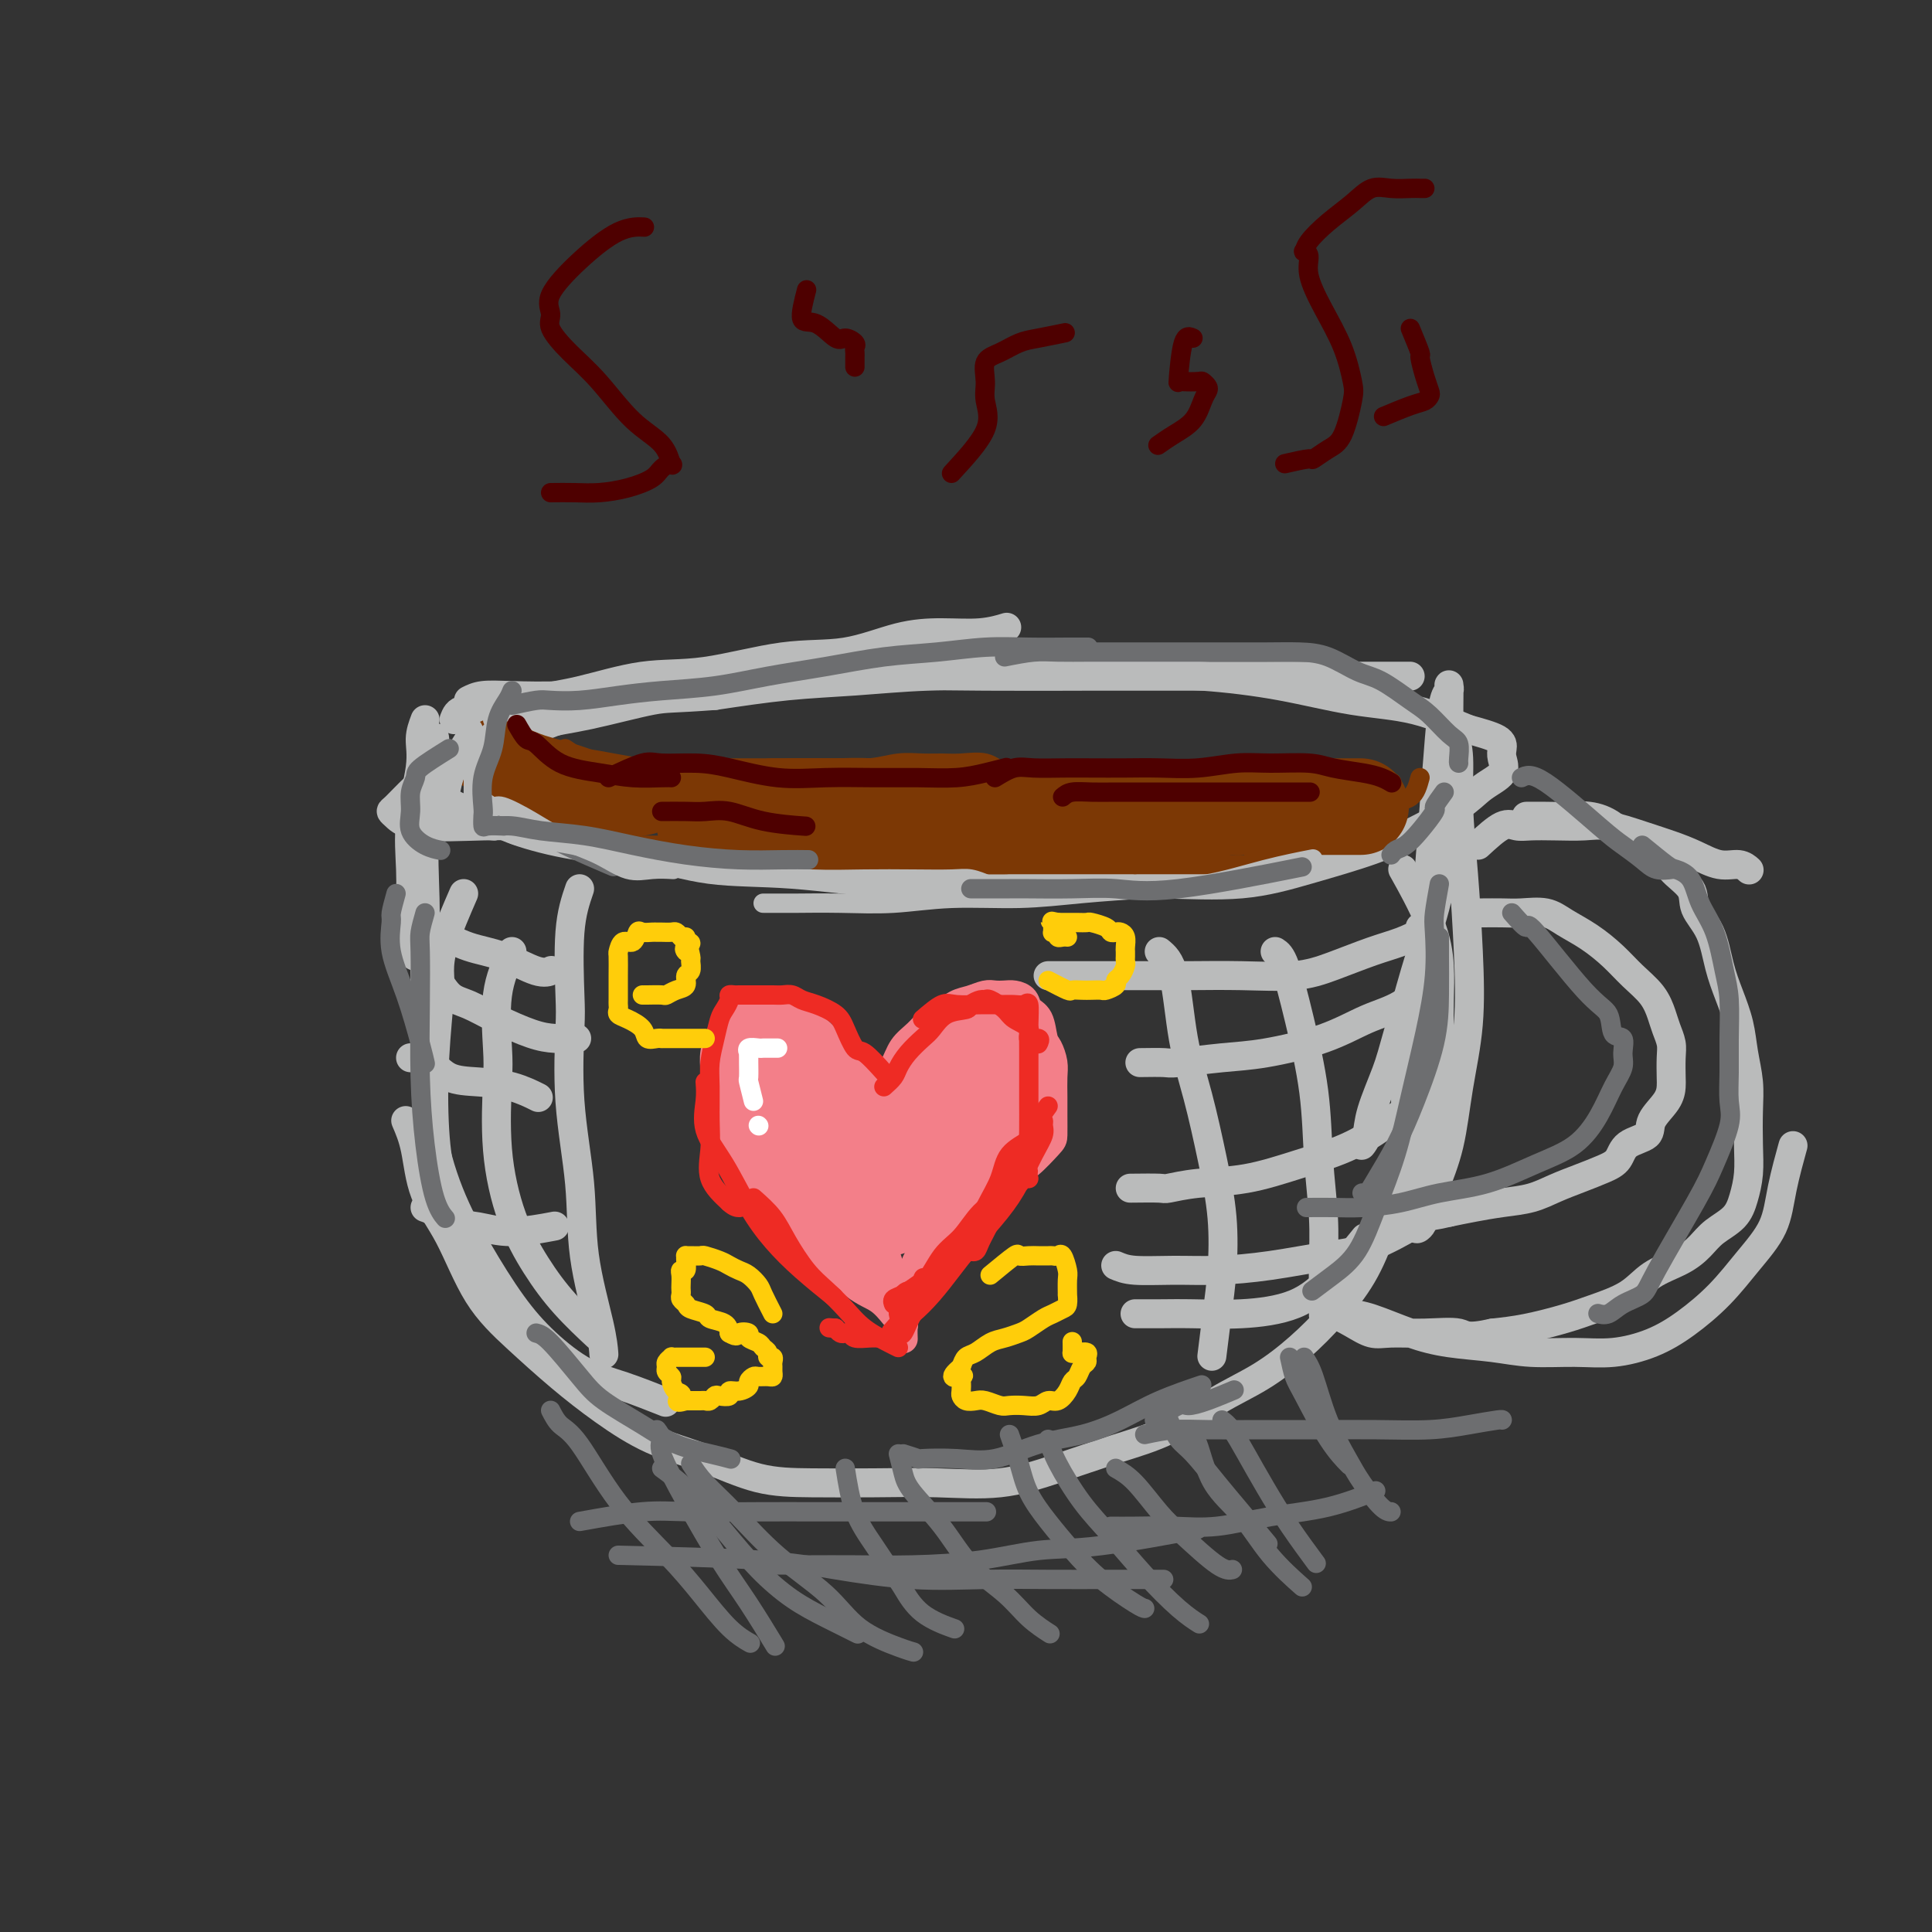 <svg viewBox='0 0 400 400' version='1.1' xmlns='http://www.w3.org/2000/svg' xmlns:xlink='http://www.w3.org/1999/xlink'><rect x="0" y="0" width="400" height="400" fill="#333333" stroke="none"/><g fill='none' stroke='rgb(186,187,187)' stroke-width='6' stroke-linecap='round' stroke-linejoin='round'><path d='M88,149c-0.483,1.281 -0.967,2.561 -1,4c-0.033,1.439 0.384,3.035 0,6c-0.384,2.965 -1.568,7.298 -2,11c-0.432,3.702 -0.112,6.771 0,10c0.112,3.229 0.016,6.617 0,9c-0.016,2.383 0.047,3.763 0,5c-0.047,1.237 -0.205,2.333 0,3c0.205,0.667 0.773,0.905 1,1c0.227,0.095 0.114,0.048 0,0'/><path d='M90,163c-0.004,-1.889 -0.009,-3.778 0,-5c0.009,-1.222 0.030,-1.776 0,-3c-0.030,-1.224 -0.113,-3.116 0,-2c0.113,1.116 0.422,5.241 0,9c-0.422,3.759 -1.576,7.153 -2,11c-0.424,3.847 -0.117,8.149 0,13c0.117,4.851 0.045,10.253 0,15c-0.045,4.747 -0.061,8.840 0,14c0.061,5.160 0.201,11.386 1,17c0.799,5.614 2.259,10.617 4,15c1.741,4.383 3.763,8.146 6,12c2.237,3.854 4.688,7.800 7,11c2.312,3.200 4.484,5.653 7,8c2.516,2.347 5.375,4.588 8,6c2.625,1.412 5.014,1.996 8,3c2.986,1.004 6.567,2.430 8,3c1.433,0.570 0.716,0.285 0,0'/><path d='M84,232c0.735,1.708 1.470,3.416 2,6c0.530,2.584 0.855,6.044 2,9c1.145,2.956 3.110,5.408 5,9c1.890,3.592 3.705,8.323 6,12c2.295,3.677 5.071,6.299 8,9c2.929,2.701 6.012,5.480 9,8c2.988,2.520 5.882,4.780 9,7c3.118,2.220 6.460,4.399 10,6c3.540,1.601 7.277,2.625 11,4c3.723,1.375 7.432,3.103 11,4c3.568,0.897 6.994,0.964 11,1c4.006,0.036 8.591,0.039 13,0c4.409,-0.039 8.643,-0.122 13,0c4.357,0.122 8.836,0.448 13,0c4.164,-0.448 8.011,-1.672 12,-3c3.989,-1.328 8.119,-2.762 12,-4c3.881,-1.238 7.513,-2.282 11,-4c3.487,-1.718 6.831,-4.112 10,-6c3.169,-1.888 6.165,-3.271 9,-5c2.835,-1.729 5.510,-3.803 8,-6c2.490,-2.197 4.794,-4.518 7,-7c2.206,-2.482 4.314,-5.127 6,-8c1.686,-2.873 2.949,-5.976 4,-9c1.051,-3.024 1.889,-5.971 3,-9c1.111,-3.029 2.494,-6.140 3,-9c0.506,-2.860 0.136,-5.468 0,-9c-0.136,-3.532 -0.037,-7.990 0,-12c0.037,-4.010 0.010,-7.574 0,-9c-0.010,-1.426 -0.005,-0.713 0,0'/><path d='M290,253c2.138,-2.563 4.275,-5.126 5,-6c0.725,-0.874 0.037,-0.058 0,-1c-0.037,-0.942 0.578,-3.643 1,-6c0.422,-2.357 0.650,-4.371 1,-7c0.350,-2.629 0.823,-5.873 1,-9c0.177,-3.127 0.057,-6.135 0,-9c-0.057,-2.865 -0.051,-5.585 0,-8c0.051,-2.415 0.148,-4.524 0,-7c-0.148,-2.476 -0.540,-5.321 -2,-9c-1.460,-3.679 -3.989,-8.194 -5,-10c-1.011,-1.806 -0.506,-0.903 0,0'/><path d='M94,149c0.350,-0.896 0.700,-1.792 2,-2c1.300,-0.208 3.550,0.273 6,0c2.450,-0.273 5.101,-1.300 8,-2c2.899,-0.700 6.045,-1.075 10,-2c3.955,-0.925 8.718,-2.402 13,-3c4.282,-0.598 8.081,-0.318 13,-1c4.919,-0.682 10.957,-2.325 16,-3c5.043,-0.675 9.089,-0.381 13,-1c3.911,-0.619 7.686,-2.152 11,-3c3.314,-0.848 6.167,-1.011 9,-1c2.833,0.011 5.647,0.195 8,0c2.353,-0.195 4.244,-0.770 5,-1c0.756,-0.230 0.378,-0.115 0,0'/><path d='M97,145c0.829,-0.416 1.658,-0.833 3,-1c1.342,-0.167 3.196,-0.086 6,0c2.804,0.086 6.559,0.177 11,0c4.441,-0.177 9.568,-0.622 15,-1c5.432,-0.378 11.168,-0.690 17,-1c5.832,-0.310 11.758,-0.619 18,-1c6.242,-0.381 12.799,-0.834 19,-1c6.201,-0.166 12.045,-0.044 18,0c5.955,0.044 12.021,0.012 18,0c5.979,-0.012 11.869,-0.003 17,0c5.131,0.003 9.502,0.001 14,0c4.498,-0.001 9.124,-0.000 13,0c3.876,0.000 7.000,0.000 10,0c3.000,-0.000 5.874,-0.000 8,0c2.126,0.000 3.505,0.000 5,0c1.495,-0.000 3.106,-0.000 3,0c-0.106,0.000 -1.929,0.000 -4,0c-2.071,-0.000 -4.390,-0.000 -8,0c-3.610,0.000 -8.510,0.000 -13,0c-4.490,-0.000 -8.571,-0.001 -13,0c-4.429,0.001 -9.207,0.003 -14,0c-4.793,-0.003 -9.601,-0.013 -15,0c-5.399,0.013 -11.389,0.048 -17,0c-5.611,-0.048 -10.844,-0.178 -16,0c-5.156,0.178 -10.234,0.663 -15,1c-4.766,0.337 -9.219,0.525 -14,1c-4.781,0.475 -9.891,1.238 -15,2'/><path d='M148,144c-9.097,0.686 -9.840,0.400 -13,1c-3.160,0.600 -8.738,2.085 -13,3c-4.262,0.915 -7.209,1.261 -10,2c-2.791,0.739 -5.428,1.872 -8,3c-2.572,1.128 -5.081,2.251 -7,3c-1.919,0.749 -3.248,1.124 -4,2c-0.752,0.876 -0.926,2.254 -1,3c-0.074,0.746 -0.049,0.860 0,1c0.049,0.140 0.120,0.307 0,1c-0.120,0.693 -0.432,1.914 1,3c1.432,1.086 4.609,2.039 7,3c2.391,0.961 3.997,1.930 7,3c3.003,1.070 7.405,2.242 12,3c4.595,0.758 9.384,1.103 14,2c4.616,0.897 9.058,2.346 14,3c4.942,0.654 10.382,0.515 17,1c6.618,0.485 14.414,1.596 21,2c6.586,0.404 11.963,0.100 18,0c6.037,-0.100 12.734,0.003 19,0c6.266,-0.003 12.100,-0.113 18,0c5.900,0.113 11.866,0.449 17,0c5.134,-0.449 9.435,-1.685 14,-3c4.565,-1.315 9.392,-2.711 13,-4c3.608,-1.289 5.996,-2.470 9,-4c3.004,-1.530 6.623,-3.407 9,-5c2.377,-1.593 3.513,-2.902 5,-4c1.487,-1.098 3.324,-1.985 4,-3c0.676,-1.015 0.192,-2.159 0,-3c-0.192,-0.841 -0.090,-1.380 0,-2c0.090,-0.620 0.169,-1.320 -1,-2c-1.169,-0.680 -3.584,-1.340 -6,-2'/><path d='M304,151c-2.818,-1.135 -6.864,-2.971 -11,-4c-4.136,-1.029 -8.363,-1.250 -13,-2c-4.637,-0.750 -9.684,-2.029 -15,-3c-5.316,-0.971 -10.901,-1.632 -16,-2c-5.099,-0.368 -9.712,-0.441 -15,-1c-5.288,-0.559 -11.250,-1.602 -17,-2c-5.750,-0.398 -11.289,-0.151 -17,0c-5.711,0.151 -11.594,0.205 -17,0c-5.406,-0.205 -10.335,-0.670 -16,0c-5.665,0.670 -12.068,2.474 -18,4c-5.932,1.526 -11.394,2.774 -17,4c-5.606,1.226 -11.355,2.430 -16,4c-4.645,1.570 -8.187,3.506 -12,5c-3.813,1.494 -7.896,2.546 -11,4c-3.104,1.454 -5.230,3.311 -7,5c-1.770,1.689 -3.183,3.209 -4,4c-0.817,0.791 -1.038,0.853 -1,1c0.038,0.147 0.333,0.379 1,1c0.667,0.621 1.704,1.630 5,2c3.296,0.370 8.849,0.100 13,0c4.151,-0.100 6.900,-0.028 8,0c1.100,0.028 0.550,0.014 0,0'/><path d='M301,151c-1.189,1.793 -2.378,3.585 -3,6c-0.622,2.415 -0.677,5.452 -1,10c-0.323,4.548 -0.912,10.608 -1,16c-0.088,5.392 0.327,10.116 0,15c-0.327,4.884 -1.394,9.926 -2,14c-0.606,4.074 -0.751,7.178 -1,10c-0.249,2.822 -0.603,5.361 -1,7c-0.397,1.639 -0.838,2.377 -1,3c-0.162,0.623 -0.043,1.129 0,0c0.043,-1.129 0.012,-3.894 0,-5c-0.012,-1.106 -0.006,-0.553 0,0'/><path d='M301,152c0.446,1.302 0.892,2.604 1,5c0.108,2.396 -0.121,5.885 0,10c0.121,4.115 0.591,8.856 1,14c0.409,5.144 0.755,10.692 1,16c0.245,5.308 0.388,10.378 0,15c-0.388,4.622 -1.308,8.797 -2,13c-0.692,4.203 -1.156,8.436 -2,12c-0.844,3.564 -2.069,6.460 -3,9c-0.931,2.540 -1.570,4.724 -2,6c-0.430,1.276 -0.652,1.643 -1,2c-0.348,0.357 -0.822,0.704 -1,0c-0.178,-0.704 -0.059,-2.460 0,-5c0.059,-2.540 0.057,-5.864 0,-10c-0.057,-4.136 -0.170,-9.082 0,-15c0.170,-5.918 0.623,-12.807 1,-18c0.377,-5.193 0.678,-8.691 1,-13c0.322,-4.309 0.664,-9.431 1,-14c0.336,-4.569 0.664,-8.586 1,-13c0.336,-4.414 0.678,-9.223 1,-13c0.322,-3.777 0.622,-6.520 1,-8c0.378,-1.480 0.835,-1.696 1,-2c0.165,-0.304 0.040,-0.695 0,-1c-0.040,-0.305 0.006,-0.524 0,1c-0.006,1.524 -0.062,4.792 0,9c0.062,4.208 0.243,9.355 0,15c-0.243,5.645 -0.912,11.789 -2,17c-1.088,5.211 -2.597,9.489 -4,14c-1.403,4.511 -2.702,9.256 -4,14'/><path d='M290,212c-1.747,6.184 -2.115,7.643 -3,10c-0.885,2.357 -2.289,5.611 -3,8c-0.711,2.389 -0.730,3.912 -1,5c-0.270,1.088 -0.791,1.739 -1,2c-0.209,0.261 -0.104,0.130 0,0'/><path d='M306,175c1.835,-1.690 3.670,-3.381 5,-4c1.330,-0.619 2.156,-0.168 3,0c0.844,0.168 1.708,0.051 3,0c1.292,-0.051 3.012,-0.036 5,0c1.988,0.036 4.242,0.092 6,0c1.758,-0.092 3.018,-0.332 5,0c1.982,0.332 4.684,1.237 7,2c2.316,0.763 4.246,1.385 6,2c1.754,0.615 3.332,1.223 5,2c1.668,0.777 3.427,1.724 5,2c1.573,0.276 2.962,-0.118 4,0c1.038,0.118 1.725,0.748 2,1c0.275,0.252 0.137,0.126 0,0'/><path d='M316,169c1.357,-0.008 2.714,-0.017 4,0c1.286,0.017 2.502,0.059 4,0c1.498,-0.059 3.277,-0.218 5,0c1.723,0.218 3.391,0.813 5,2c1.609,1.187 3.161,2.967 5,4c1.839,1.033 3.967,1.319 5,2c1.033,0.681 0.973,1.755 2,3c1.027,1.245 3.143,2.659 4,4c0.857,1.341 0.457,2.608 1,4c0.543,1.392 2.029,2.909 3,5c0.971,2.091 1.427,4.757 2,7c0.573,2.243 1.264,4.064 2,6c0.736,1.936 1.518,3.986 2,6c0.482,2.014 0.666,3.990 1,6c0.334,2.010 0.819,4.053 1,6c0.181,1.947 0.058,3.799 0,6c-0.058,2.201 -0.053,4.753 0,7c0.053,2.247 0.153,4.191 0,6c-0.153,1.809 -0.559,3.485 -1,5c-0.441,1.515 -0.918,2.869 -2,4c-1.082,1.131 -2.768,2.039 -4,3c-1.232,0.961 -2.009,1.976 -3,3c-0.991,1.024 -2.197,2.056 -4,3c-1.803,0.944 -4.203,1.801 -6,3c-1.797,1.199 -2.993,2.741 -5,4c-2.007,1.259 -4.827,2.234 -7,3c-2.173,0.766 -3.701,1.322 -6,2c-2.299,0.678 -5.371,1.480 -8,2c-2.629,0.520 -4.814,0.760 -7,1'/><path d='M309,276c-5.592,1.236 -5.573,0.326 -7,0c-1.427,-0.326 -4.302,-0.067 -7,0c-2.698,0.067 -5.221,-0.059 -7,0c-1.779,0.059 -2.815,0.303 -4,0c-1.185,-0.303 -2.520,-1.153 -4,-2c-1.480,-0.847 -3.106,-1.690 -4,-2c-0.894,-0.310 -1.056,-0.088 -1,0c0.056,0.088 0.332,0.041 1,0c0.668,-0.041 1.730,-0.075 3,0c1.270,0.075 2.748,0.259 5,1c2.252,0.741 5.279,2.041 8,3c2.721,0.959 5.138,1.579 8,2c2.862,0.421 6.171,0.644 9,1c2.829,0.356 5.177,0.845 8,1c2.823,0.155 6.119,-0.024 9,0c2.881,0.024 5.346,0.252 8,0c2.654,-0.252 5.495,-0.984 8,-2c2.505,-1.016 4.673,-2.315 7,-4c2.327,-1.685 4.813,-3.756 7,-6c2.187,-2.244 4.075,-4.662 6,-7c1.925,-2.338 3.887,-4.596 5,-7c1.113,-2.404 1.377,-4.955 2,-8c0.623,-3.045 1.607,-6.584 2,-8c0.393,-1.416 0.197,-0.708 0,0'/><path d='M304,189c0.902,0.003 1.804,0.006 3,0c1.196,-0.006 2.685,-0.022 4,0c1.315,0.022 2.455,0.081 4,0c1.545,-0.081 3.493,-0.301 5,0c1.507,0.301 2.571,1.122 4,2c1.429,0.878 3.223,1.813 5,3c1.777,1.187 3.537,2.624 5,4c1.463,1.376 2.631,2.689 4,4c1.369,1.311 2.941,2.618 4,4c1.059,1.382 1.604,2.839 2,4c0.396,1.161 0.642,2.025 1,3c0.358,0.975 0.827,2.059 1,3c0.173,0.941 0.049,1.739 0,3c-0.049,1.261 -0.024,2.985 0,4c0.024,1.015 0.045,1.321 0,2c-0.045,0.679 -0.158,1.733 -1,3c-0.842,1.267 -2.415,2.748 -3,4c-0.585,1.252 -0.182,2.275 -1,3c-0.818,0.725 -2.857,1.153 -4,2c-1.143,0.847 -1.388,2.115 -2,3c-0.612,0.885 -1.589,1.389 -3,2c-1.411,0.611 -3.254,1.330 -5,2c-1.746,0.670 -3.393,1.293 -5,2c-1.607,0.707 -3.173,1.499 -5,2c-1.827,0.501 -3.915,0.712 -6,1c-2.085,0.288 -4.167,0.654 -6,1c-1.833,0.346 -3.416,0.673 -5,1'/><path d='M300,251c-5.786,1.393 -4.250,0.375 -5,0c-0.750,-0.375 -3.786,-0.107 -5,0c-1.214,0.107 -0.607,0.054 0,0'/><path d='M217,202c0.829,-0.000 1.658,-0.000 3,0c1.342,0.000 3.196,0.001 6,0c2.804,-0.001 6.557,-0.005 10,0c3.443,0.005 6.576,0.020 10,0c3.424,-0.020 7.139,-0.074 11,0c3.861,0.074 7.869,0.276 11,0c3.131,-0.276 5.385,-1.030 8,-2c2.615,-0.970 5.590,-2.155 8,-3c2.410,-0.845 4.254,-1.350 6,-2c1.746,-0.650 3.393,-1.444 4,-2c0.607,-0.556 0.173,-0.873 0,-1c-0.173,-0.127 -0.087,-0.063 0,0'/><path d='M236,220c1.995,-0.027 3.990,-0.053 5,0c1.010,0.053 1.034,0.187 3,0c1.966,-0.187 5.875,-0.695 9,-1c3.125,-0.305 5.465,-0.408 9,-1c3.535,-0.592 8.265,-1.672 12,-3c3.735,-1.328 6.475,-2.902 9,-4c2.525,-1.098 4.834,-1.719 7,-3c2.166,-1.281 4.190,-3.223 5,-4c0.810,-0.777 0.405,-0.388 0,0'/><path d='M234,246c2.429,-0.027 4.858,-0.054 6,0c1.142,0.054 0.998,0.190 2,0c1.002,-0.190 3.150,-0.705 6,-1c2.850,-0.295 6.403,-0.370 10,-1c3.597,-0.630 7.237,-1.815 11,-3c3.763,-1.185 7.648,-2.369 11,-4c3.352,-1.631 6.172,-3.708 8,-5c1.828,-1.292 2.665,-1.798 3,-2c0.335,-0.202 0.167,-0.101 0,0'/><path d='M231,262c0.990,0.427 1.981,0.854 4,1c2.019,0.146 5.067,0.011 8,0c2.933,-0.011 5.750,0.101 9,0c3.250,-0.101 6.932,-0.417 11,-1c4.068,-0.583 8.524,-1.435 12,-2c3.476,-0.565 5.974,-0.845 9,-2c3.026,-1.155 6.579,-3.187 8,-4c1.421,-0.813 0.711,-0.406 0,0'/><path d='M235,272c1.548,0.007 3.097,0.014 5,0c1.903,-0.014 4.161,-0.050 7,0c2.839,0.050 6.261,0.188 10,0c3.739,-0.188 7.796,-0.700 11,-2c3.204,-1.300 5.555,-3.389 8,-6c2.445,-2.611 4.984,-5.746 6,-7c1.016,-1.254 0.508,-0.627 0,0'/><path d='M240,197c1.112,0.920 2.225,1.841 3,5c0.775,3.159 1.214,8.558 2,13c0.786,4.442 1.921,7.927 3,12c1.079,4.073 2.103,8.735 3,13c0.897,4.265 1.666,8.132 2,12c0.334,3.868 0.234,7.738 0,11c-0.234,3.262 -0.601,5.917 -1,9c-0.399,3.083 -0.828,6.595 -1,8c-0.172,1.405 -0.086,0.702 0,0'/><path d='M264,197c0.591,0.385 1.181,0.771 2,3c0.819,2.229 1.866,6.302 3,11c1.134,4.698 2.357,10.020 3,15c0.643,4.980 0.708,9.619 1,14c0.292,4.381 0.810,8.505 1,12c0.190,3.495 0.051,6.359 0,9c-0.051,2.641 -0.014,5.057 0,7c0.014,1.943 0.004,3.412 0,4c-0.004,0.588 -0.002,0.294 0,0'/><path d='M295,193c0.844,1.842 1.689,3.684 2,5c0.311,1.316 0.090,2.105 0,4c-0.090,1.895 -0.049,4.897 0,8c0.049,3.103 0.106,6.306 0,9c-0.106,2.694 -0.375,4.879 -1,7c-0.625,2.121 -1.607,4.177 -2,5c-0.393,0.823 -0.196,0.411 0,0'/><path d='M86,186c0.644,1.432 1.288,2.864 2,4c0.712,1.136 1.490,1.975 3,3c1.510,1.025 3.750,2.236 6,3c2.250,0.764 4.510,1.081 7,2c2.490,0.919 5.209,2.440 7,3c1.791,0.560 2.655,0.160 3,0c0.345,-0.160 0.173,-0.080 0,0'/><path d='M88,201c0.591,0.012 1.182,0.024 2,1c0.818,0.976 1.862,2.917 3,4c1.138,1.083 2.368,1.310 4,2c1.632,0.690 3.664,1.845 6,3c2.336,1.155 4.977,2.310 7,3c2.023,0.690 3.429,0.917 5,1c1.571,0.083 3.306,0.024 4,0c0.694,-0.024 0.347,-0.012 0,0'/><path d='M85,219c1.374,0.109 2.747,0.219 4,1c1.253,0.781 2.385,2.234 4,3c1.615,0.766 3.711,0.844 6,1c2.289,0.156 4.770,0.388 7,1c2.230,0.612 4.209,1.603 5,2c0.791,0.397 0.396,0.198 0,0'/><path d='M88,250c0.648,0.216 1.296,0.432 2,1c0.704,0.568 1.465,1.486 3,2c1.535,0.514 3.844,0.622 6,1c2.156,0.378 4.157,1.025 7,1c2.843,-0.025 6.526,-0.721 8,-1c1.474,-0.279 0.737,-0.139 0,0'/><path d='M96,185c-1.570,3.620 -3.140,7.240 -4,10c-0.860,2.760 -1.011,4.659 -1,6c0.011,1.341 0.185,2.124 0,5c-0.185,2.876 -0.728,7.844 -1,13c-0.272,5.156 -0.272,10.500 0,15c0.272,4.500 0.815,8.155 2,12c1.185,3.845 3.011,7.881 5,12c1.989,4.119 4.140,8.320 5,10c0.860,1.680 0.430,0.840 0,0'/><path d='M106,197c-1.264,2.682 -2.527,5.365 -3,9c-0.473,3.635 -0.155,8.223 0,11c0.155,2.777 0.145,3.741 0,7c-0.145,3.259 -0.427,8.811 0,14c0.427,5.189 1.562,10.015 3,14c1.438,3.985 3.179,7.130 5,10c1.821,2.870 3.721,5.465 6,8c2.279,2.535 4.937,5.010 6,6c1.063,0.990 0.532,0.495 0,0'/><path d='M120,184c-0.841,2.452 -1.682,4.905 -2,9c-0.318,4.095 -0.112,9.834 0,13c0.112,3.166 0.131,3.759 0,7c-0.131,3.241 -0.413,9.128 0,15c0.413,5.872 1.522,11.728 2,17c0.478,5.272 0.324,9.959 1,15c0.676,5.041 2.182,10.434 3,14c0.818,3.566 0.948,5.305 1,6c0.052,0.695 0.026,0.348 0,0'/></g>
<g fill='none' stroke='rgb(243,127,137)' stroke-width='6' stroke-linecap='round' stroke-linejoin='round'><path d='M177,225c-0.699,-0.493 -1.398,-0.986 -2,-2c-0.602,-1.014 -1.106,-2.549 -2,-4c-0.894,-1.451 -2.179,-2.819 -3,-4c-0.821,-1.181 -1.178,-2.177 -2,-3c-0.822,-0.823 -2.107,-1.474 -3,-2c-0.893,-0.526 -1.393,-0.927 -2,-1c-0.607,-0.073 -1.321,0.183 -2,0c-0.679,-0.183 -1.323,-0.804 -2,-1c-0.677,-0.196 -1.385,0.034 -2,0c-0.615,-0.034 -1.135,-0.330 -2,0c-0.865,0.330 -2.074,1.287 -3,2c-0.926,0.713 -1.568,1.183 -2,2c-0.432,0.817 -0.653,1.981 -1,3c-0.347,1.019 -0.819,1.892 -1,3c-0.181,1.108 -0.072,2.452 0,4c0.072,1.548 0.106,3.300 0,5c-0.106,1.700 -0.354,3.350 0,5c0.354,1.650 1.308,3.302 2,5c0.692,1.698 1.122,3.444 2,5c0.878,1.556 2.204,2.922 3,4c0.796,1.078 1.060,1.867 2,3c0.940,1.133 2.554,2.609 4,4c1.446,1.391 2.723,2.695 4,4'/><path d='M165,257c3.694,4.507 4.428,3.273 6,4c1.572,0.727 3.980,3.413 6,5c2.020,1.587 3.652,2.073 5,3c1.348,0.927 2.414,2.294 3,3c0.586,0.706 0.693,0.750 1,1c0.307,0.250 0.814,0.706 1,1c0.186,0.294 0.050,0.425 0,1c-0.050,0.575 -0.014,1.593 0,2c0.014,0.407 0.007,0.204 0,0'/><path d='M182,225c1.111,-1.305 2.222,-2.611 3,-4c0.778,-1.389 1.223,-2.862 2,-4c0.777,-1.138 1.888,-1.940 3,-3c1.112,-1.060 2.227,-2.379 3,-3c0.773,-0.621 1.204,-0.545 2,-1c0.796,-0.455 1.956,-1.442 3,-2c1.044,-0.558 1.970,-0.686 3,-1c1.030,-0.314 2.164,-0.814 3,-1c0.836,-0.186 1.375,-0.057 2,0c0.625,0.057 1.337,0.044 2,0c0.663,-0.044 1.277,-0.117 2,0c0.723,0.117 1.556,0.425 2,1c0.444,0.575 0.501,1.417 1,2c0.499,0.583 1.440,0.907 2,2c0.560,1.093 0.738,2.956 1,4c0.262,1.044 0.606,1.268 1,2c0.394,0.732 0.838,1.972 1,3c0.162,1.028 0.043,1.845 0,3c-0.043,1.155 -0.010,2.649 0,4c0.010,1.351 -0.003,2.560 0,4c0.003,1.440 0.021,3.113 0,4c-0.021,0.887 -0.080,0.990 -1,2c-0.920,1.010 -2.700,2.928 -4,4c-1.300,1.072 -2.122,1.300 -3,2c-0.878,0.700 -1.814,1.874 -3,3c-1.186,1.126 -2.622,2.205 -4,3c-1.378,0.795 -2.699,1.306 -4,2c-1.301,0.694 -2.581,1.572 -4,3c-1.419,1.428 -2.977,3.408 -4,5c-1.023,1.592 -1.512,2.796 -2,4'/><path d='M189,263c-4.955,4.922 -2.844,3.226 -2,3c0.844,-0.226 0.419,1.016 0,2c-0.419,0.984 -0.834,1.710 -1,2c-0.166,0.290 -0.083,0.145 0,0'/><path d='M160,210c-1.715,1.621 -3.430,3.242 -4,4c-0.570,0.758 0.005,0.653 0,1c-0.005,0.347 -0.590,1.147 -1,2c-0.410,0.853 -0.646,1.761 -1,3c-0.354,1.239 -0.828,2.811 -1,4c-0.172,1.189 -0.044,1.997 0,3c0.044,1.003 0.002,2.201 0,3c-0.002,0.799 0.036,1.199 0,2c-0.036,0.801 -0.148,2.005 0,3c0.148,0.995 0.554,1.783 1,2c0.446,0.217 0.931,-0.138 1,0c0.069,0.138 -0.280,0.769 0,1c0.280,0.231 1.188,0.063 2,0c0.812,-0.063 1.527,-0.020 2,0c0.473,0.020 0.704,0.017 1,0c0.296,-0.017 0.657,-0.049 1,0c0.343,0.049 0.668,0.180 1,0c0.332,-0.180 0.670,-0.671 1,-1c0.330,-0.329 0.652,-0.497 1,-1c0.348,-0.503 0.723,-1.342 1,-2c0.277,-0.658 0.456,-1.135 1,-2c0.544,-0.865 1.454,-2.117 2,-3c0.546,-0.883 0.727,-1.395 1,-2c0.273,-0.605 0.636,-1.302 1,-2'/><path d='M170,225c1.476,-2.232 1.166,-1.313 1,-1c-0.166,0.313 -0.188,0.018 0,0c0.188,-0.018 0.586,0.240 1,0c0.414,-0.240 0.843,-0.978 1,-1c0.157,-0.022 0.041,0.672 0,1c-0.041,0.328 -0.009,0.288 0,1c0.009,0.712 -0.006,2.174 0,4c0.006,1.826 0.032,4.016 0,6c-0.032,1.984 -0.121,3.761 0,5c0.121,1.239 0.450,1.940 0,3c-0.450,1.060 -1.681,2.480 -2,3c-0.319,0.520 0.275,0.139 0,0c-0.275,-0.139 -1.419,-0.038 -2,0c-0.581,0.038 -0.601,0.011 -1,0c-0.399,-0.011 -1.178,-0.007 -2,0c-0.822,0.007 -1.688,0.017 -2,0c-0.312,-0.017 -0.070,-0.060 0,0c0.070,0.060 -0.033,0.222 0,0c0.033,-0.222 0.201,-0.829 0,-1c-0.201,-0.171 -0.772,0.094 -1,0c-0.228,-0.094 -0.114,-0.547 0,-1'/><path d='M163,244c-1.417,-0.261 -0.961,0.087 -1,0c-0.039,-0.087 -0.574,-0.611 -1,-1c-0.426,-0.389 -0.745,-0.645 -1,-1c-0.255,-0.355 -0.448,-0.809 -1,-1c-0.552,-0.191 -1.465,-0.118 -2,0c-0.535,0.118 -0.692,0.282 -1,0c-0.308,-0.282 -0.767,-1.009 -1,-1c-0.233,0.009 -0.240,0.756 0,1c0.240,0.244 0.728,-0.013 1,0c0.272,0.013 0.327,0.296 1,1c0.673,0.704 1.964,1.829 3,3c1.036,1.171 1.817,2.387 3,4c1.183,1.613 2.768,3.621 4,5c1.232,1.379 2.113,2.128 3,3c0.887,0.872 1.782,1.865 3,3c1.218,1.135 2.761,2.410 4,3c1.239,0.590 2.174,0.495 3,1c0.826,0.505 1.542,1.611 2,2c0.458,0.389 0.659,0.063 1,0c0.341,-0.063 0.823,0.138 1,0c0.177,-0.138 0.048,-0.614 0,-1c-0.048,-0.386 -0.014,-0.682 0,-1c0.014,-0.318 0.007,-0.659 0,-1'/><path d='M184,263c0.181,-1.129 -0.367,-2.451 -1,-4c-0.633,-1.549 -1.350,-3.325 -2,-5c-0.650,-1.675 -1.232,-3.248 -2,-5c-0.768,-1.752 -1.723,-3.683 -2,-5c-0.277,-1.317 0.122,-2.022 0,-3c-0.122,-0.978 -0.766,-2.231 -1,-3c-0.234,-0.769 -0.058,-1.054 0,-1c0.058,0.054 -0.001,0.449 0,0c0.001,-0.449 0.060,-1.741 0,-2c-0.060,-0.259 -0.241,0.514 0,2c0.241,1.486 0.904,3.686 1,6c0.096,2.314 -0.376,4.744 0,7c0.376,2.256 1.599,4.338 2,6c0.401,1.662 -0.022,2.904 0,4c0.022,1.096 0.488,2.048 0,2c-0.488,-0.048 -1.931,-1.094 -3,-2c-1.069,-0.906 -1.765,-1.672 -3,-3c-1.235,-1.328 -3.011,-3.217 -4,-5c-0.989,-1.783 -1.193,-3.461 -2,-5c-0.807,-1.539 -2.216,-2.938 -3,-4c-0.784,-1.062 -0.942,-1.786 -1,-2c-0.058,-0.214 -0.017,0.082 0,0c0.017,-0.082 0.008,-0.541 0,-1'/><path d='M163,240c-1.309,-2.404 0.420,0.085 1,1c0.580,0.915 0.012,0.257 0,0c-0.012,-0.257 0.534,-0.111 1,0c0.466,0.111 0.854,0.188 1,0c0.146,-0.188 0.051,-0.643 0,-1c-0.051,-0.357 -0.058,-0.618 0,-1c0.058,-0.382 0.180,-0.886 0,-2c-0.180,-1.114 -0.661,-2.837 -1,-5c-0.339,-2.163 -0.536,-4.766 -1,-7c-0.464,-2.234 -1.196,-4.097 -2,-6c-0.804,-1.903 -1.679,-3.845 -2,-5c-0.321,-1.155 -0.086,-1.525 0,-2c0.086,-0.475 0.025,-1.057 0,-1c-0.025,0.057 -0.014,0.751 0,1c0.014,0.249 0.031,0.053 0,1c-0.031,0.947 -0.112,3.039 0,5c0.112,1.961 0.416,3.793 1,6c0.584,2.207 1.449,4.790 2,7c0.551,2.210 0.787,4.046 1,6c0.213,1.954 0.404,4.026 1,6c0.596,1.974 1.599,3.850 2,5c0.401,1.150 0.201,1.575 0,2'/><path d='M167,250c1.072,6.559 0.252,3.456 0,2c-0.252,-1.456 0.065,-1.266 0,-1c-0.065,0.266 -0.512,0.608 -1,0c-0.488,-0.608 -1.016,-2.165 -2,-4c-0.984,-1.835 -2.424,-3.947 -3,-6c-0.576,-2.053 -0.288,-4.046 -1,-6c-0.712,-1.954 -2.425,-3.868 -3,-5c-0.575,-1.132 -0.010,-1.480 0,-2c0.010,-0.520 -0.533,-1.210 -1,-2c-0.467,-0.790 -0.858,-1.680 -1,-2c-0.142,-0.320 -0.035,-0.071 0,-1c0.035,-0.929 -0.003,-3.035 0,-4c0.003,-0.965 0.048,-0.788 0,-1c-0.048,-0.212 -0.190,-0.814 0,-1c0.190,-0.186 0.711,0.042 1,0c0.289,-0.042 0.345,-0.355 1,0c0.655,0.355 1.909,1.379 3,2c1.091,0.621 2.018,0.841 3,2c0.982,1.159 2.017,3.259 3,5c0.983,1.741 1.913,3.123 3,5c1.087,1.877 2.330,4.251 3,6c0.670,1.749 0.766,2.875 1,4c0.234,1.125 0.604,2.249 1,3c0.396,0.751 0.817,1.129 1,2c0.183,0.871 0.126,2.234 0,3c-0.126,0.766 -0.322,0.933 0,1c0.322,0.067 1.161,0.033 2,0'/><path d='M177,250c2.333,4.833 1.167,2.417 0,0'/></g>
<g fill='none' stroke='rgb(243,127,137)' stroke-width='20' stroke-linecap='round' stroke-linejoin='round'><path d='M184,250c-0.088,-1.786 -0.176,-3.571 0,-5c0.176,-1.429 0.615,-2.500 1,-4c0.385,-1.500 0.714,-3.428 1,-5c0.286,-1.572 0.527,-2.788 1,-4c0.473,-1.212 1.176,-2.419 2,-3c0.824,-0.581 1.767,-0.537 2,-1c0.233,-0.463 -0.246,-1.434 0,-2c0.246,-0.566 1.217,-0.726 2,-1c0.783,-0.274 1.380,-0.662 2,-1c0.620,-0.338 1.265,-0.627 2,-1c0.735,-0.373 1.560,-0.832 2,-1c0.440,-0.168 0.496,-0.046 1,0c0.504,0.046 1.455,0.017 2,0c0.545,-0.017 0.682,-0.023 1,0c0.318,0.023 0.817,0.074 1,0c0.183,-0.074 0.051,-0.274 0,0c-0.051,0.274 -0.020,1.021 0,2c0.020,0.979 0.029,2.191 0,3c-0.029,0.809 -0.096,1.217 0,2c0.096,0.783 0.357,1.943 0,3c-0.357,1.057 -1.330,2.011 -2,3c-0.670,0.989 -1.037,2.013 -2,3c-0.963,0.987 -2.520,1.936 -4,3c-1.480,1.064 -2.881,2.244 -4,3c-1.119,0.756 -1.955,1.088 -3,2c-1.045,0.912 -2.299,2.403 -3,3c-0.701,0.597 -0.851,0.298 -1,0'/><path d='M185,249c-2.957,2.255 -0.850,-0.608 0,-2c0.850,-1.392 0.444,-1.314 1,-2c0.556,-0.686 2.075,-2.136 3,-4c0.925,-1.864 1.255,-4.142 2,-6c0.745,-1.858 1.905,-3.296 3,-5c1.095,-1.704 2.126,-3.674 3,-5c0.874,-1.326 1.592,-2.009 2,-3c0.408,-0.991 0.505,-2.289 1,-3c0.495,-0.711 1.386,-0.834 2,-1c0.614,-0.166 0.950,-0.375 1,-1c0.050,-0.625 -0.185,-1.666 0,-2c0.185,-0.334 0.792,0.038 1,0c0.208,-0.038 0.017,-0.488 0,-1c-0.017,-0.512 0.139,-1.087 1,0c0.861,1.087 2.427,3.838 3,5c0.573,1.162 0.154,0.737 0,1c-0.154,0.263 -0.043,1.214 0,2c0.043,0.786 0.017,1.406 0,2c-0.017,0.594 -0.027,1.162 0,2c0.027,0.838 0.090,1.946 0,3c-0.090,1.054 -0.332,2.053 -1,3c-0.668,0.947 -1.762,1.842 -3,3c-1.238,1.158 -2.619,2.579 -4,4'/><path d='M200,239c-2.194,2.058 -3.681,2.201 -5,3c-1.319,0.799 -2.472,2.252 -4,3c-1.528,0.748 -3.433,0.790 -5,1c-1.567,0.210 -2.798,0.589 -4,1c-1.202,0.411 -2.374,0.854 -3,1c-0.626,0.146 -0.704,-0.005 -1,0c-0.296,0.005 -0.810,0.168 -1,0c-0.190,-0.168 -0.056,-0.665 0,-1c0.056,-0.335 0.035,-0.507 0,-1c-0.035,-0.493 -0.085,-1.309 0,-2c0.085,-0.691 0.304,-1.259 0,-2c-0.304,-0.741 -1.132,-1.655 -2,-3c-0.868,-1.345 -1.778,-3.120 -2,-5c-0.222,-1.880 0.243,-3.865 0,-5c-0.243,-1.135 -1.192,-1.421 -2,-2c-0.808,-0.579 -1.473,-1.450 -2,-2c-0.527,-0.550 -0.914,-0.778 -1,-1c-0.086,-0.222 0.131,-0.438 0,-1c-0.131,-0.562 -0.609,-1.470 -1,-2c-0.391,-0.530 -0.696,-0.682 -1,-1c-0.304,-0.318 -0.606,-0.804 -1,-1c-0.394,-0.196 -0.879,-0.104 -1,0c-0.121,0.104 0.121,0.220 0,0c-0.121,-0.220 -0.606,-0.777 -1,-1c-0.394,-0.223 -0.697,-0.111 -1,0'/><path d='M162,218c-1.868,-1.702 -1.036,-0.456 -1,0c0.036,0.456 -0.722,0.122 -1,0c-0.278,-0.122 -0.075,-0.033 0,0c0.075,0.033 0.021,0.009 0,0c-0.021,-0.009 -0.011,-0.005 0,0'/></g>
<g fill='none' stroke='rgb(238,43,36)' stroke-width='4' stroke-linecap='round' stroke-linejoin='round'><path d='M183,222c-1.516,-1.678 -3.031,-3.357 -4,-4c-0.969,-0.643 -1.390,-0.252 -2,-1c-0.610,-0.748 -1.409,-2.635 -2,-4c-0.591,-1.365 -0.974,-2.208 -2,-3c-1.026,-0.792 -2.697,-1.533 -4,-2c-1.303,-0.467 -2.240,-0.661 -3,-1c-0.760,-0.339 -1.344,-0.823 -2,-1c-0.656,-0.177 -1.384,-0.048 -2,0c-0.616,0.048 -1.120,0.013 -2,0c-0.880,-0.013 -2.135,-0.004 -3,0c-0.865,0.004 -1.341,0.003 -2,0c-0.659,-0.003 -1.500,-0.009 -2,0c-0.500,0.009 -0.659,0.031 -1,0c-0.341,-0.031 -0.865,-0.117 -1,0c-0.135,0.117 0.118,0.435 0,1c-0.118,0.565 -0.606,1.376 -1,2c-0.394,0.624 -0.694,1.061 -1,2c-0.306,0.939 -0.617,2.381 -1,4c-0.383,1.619 -0.838,3.415 -1,5c-0.162,1.585 -0.032,2.958 0,5c0.032,2.042 -0.033,4.754 0,7c0.033,2.246 0.163,4.028 0,6c-0.163,1.972 -0.618,4.135 0,6c0.618,1.865 2.309,3.433 4,5'/><path d='M151,249c1.067,1.000 1.733,1.000 2,1c0.267,0.000 0.133,0.000 0,0'/><path d='M146,224c0.089,1.163 0.178,2.326 0,4c-0.178,1.674 -0.623,3.860 0,6c0.623,2.140 2.315,4.234 4,7c1.685,2.766 3.363,6.202 5,9c1.637,2.798 3.233,4.956 5,7c1.767,2.044 3.707,3.973 6,6c2.293,2.027 4.941,4.150 6,5c1.059,0.850 0.530,0.425 0,0'/><path d='M156,248c1.447,1.281 2.894,2.561 4,4c1.106,1.439 1.872,3.035 3,5c1.128,1.965 2.616,4.298 4,6c1.384,1.702 2.662,2.771 4,4c1.338,1.229 2.737,2.617 4,4c1.263,1.383 2.390,2.763 4,4c1.610,1.237 3.703,2.333 5,3c1.297,0.667 1.799,0.905 2,1c0.201,0.095 0.100,0.048 0,0'/><path d='M183,225c0.772,-0.688 1.543,-1.376 2,-2c0.457,-0.624 0.599,-1.183 1,-2c0.401,-0.817 1.060,-1.893 2,-3c0.940,-1.107 2.159,-2.247 3,-3c0.841,-0.753 1.304,-1.120 2,-2c0.696,-0.880 1.626,-2.274 3,-3c1.374,-0.726 3.192,-0.785 4,-1c0.808,-0.215 0.605,-0.588 1,-1c0.395,-0.412 1.389,-0.865 2,-1c0.611,-0.135 0.841,0.046 1,0c0.159,-0.046 0.247,-0.320 1,0c0.753,0.320 2.171,1.233 3,2c0.829,0.767 1.070,1.386 2,2c0.930,0.614 2.550,1.223 3,2c0.450,0.777 -0.271,1.724 0,2c0.271,0.276 1.535,-0.118 2,0c0.465,0.118 0.133,0.748 0,1c-0.133,0.252 -0.066,0.126 0,0'/><path d='M191,211c1.476,-1.268 2.951,-2.536 4,-3c1.049,-0.464 1.671,-0.123 3,0c1.329,0.123 3.365,0.030 5,0c1.635,-0.030 2.869,0.003 4,0c1.131,-0.003 2.159,-0.043 3,0c0.841,0.043 1.493,0.170 2,0c0.507,-0.170 0.868,-0.638 1,0c0.132,0.638 0.036,2.380 0,4c-0.036,1.620 -0.010,3.117 0,5c0.010,1.883 0.004,4.150 0,6c-0.004,1.850 -0.007,3.282 0,5c0.007,1.718 0.023,3.724 0,6c-0.023,2.276 -0.086,4.824 -1,7c-0.914,2.176 -2.679,3.981 -4,6c-1.321,2.019 -2.196,4.254 -3,6c-0.804,1.746 -1.535,3.004 -2,4c-0.465,0.996 -0.664,1.730 -1,2c-0.336,0.270 -0.810,0.077 -1,0c-0.190,-0.077 -0.095,-0.039 0,0'/><path d='M217,229c-0.763,1.040 -1.526,2.079 -2,3c-0.474,0.921 -0.658,1.723 -1,3c-0.342,1.277 -0.841,3.030 -2,5c-1.159,1.970 -2.978,4.158 -4,6c-1.022,1.842 -1.246,3.337 -2,5c-0.754,1.663 -2.038,3.492 -3,5c-0.962,1.508 -1.603,2.693 -2,3c-0.397,0.307 -0.551,-0.263 0,-2c0.551,-1.737 1.807,-4.639 3,-7c1.193,-2.361 2.322,-4.181 3,-6c0.678,-1.819 0.903,-3.637 2,-5c1.097,-1.363 3.064,-2.272 4,-3c0.936,-0.728 0.841,-1.276 1,-2c0.159,-0.724 0.573,-1.623 1,-2c0.427,-0.377 0.866,-0.230 1,0c0.134,0.230 -0.037,0.544 0,1c0.037,0.456 0.281,1.055 0,2c-0.281,0.945 -1.089,2.236 -2,4c-0.911,1.764 -1.926,4.001 -3,6c-1.074,1.999 -2.205,3.761 -4,6c-1.795,2.239 -4.252,4.956 -6,7c-1.748,2.044 -2.788,3.414 -4,5c-1.212,1.586 -2.595,3.389 -4,5c-1.405,1.611 -2.830,3.032 -4,4c-1.170,0.968 -2.085,1.484 -3,2'/><path d='M186,274c-3.239,3.617 -0.836,1.158 0,0c0.836,-1.158 0.105,-1.017 0,-2c-0.105,-0.983 0.416,-3.091 1,-4c0.584,-0.909 1.230,-0.619 2,-1c0.770,-0.381 1.665,-1.433 2,-2c0.335,-0.567 0.111,-0.648 0,0c-0.111,0.648 -0.110,2.025 0,3c0.110,0.975 0.328,1.547 0,2c-0.328,0.453 -1.201,0.787 -2,2c-0.799,1.213 -1.524,3.306 -2,4c-0.476,0.694 -0.705,-0.010 -1,0c-0.295,0.010 -0.658,0.734 -1,1c-0.342,0.266 -0.662,0.072 -1,0c-0.338,-0.072 -0.692,-0.023 -1,0c-0.308,0.023 -0.569,0.020 -1,0c-0.431,-0.020 -1.033,-0.057 -2,0c-0.967,0.057 -2.301,0.209 -3,0c-0.699,-0.209 -0.765,-0.778 -1,-1c-0.235,-0.222 -0.640,-0.098 -1,0c-0.360,0.098 -0.674,0.171 -1,0c-0.326,-0.171 -0.663,-0.585 -1,-1'/><path d='M173,275c-2.333,-0.167 -1.167,-0.083 0,0'/></g>
<g fill='none' stroke='rgb(255,255,255)' stroke-width='4' stroke-linecap='round' stroke-linejoin='round'><path d='M156,228c-0.423,-1.663 -0.845,-3.325 -1,-4c-0.155,-0.675 -0.041,-0.362 0,-1c0.041,-0.638 0.009,-2.227 0,-3c-0.009,-0.773 0.004,-0.729 0,-1c-0.004,-0.271 -0.026,-0.857 0,-1c0.026,-0.143 0.101,0.158 0,0c-0.101,-0.158 -0.378,-0.774 0,-1c0.378,-0.226 1.411,-0.060 2,0c0.589,0.060 0.732,0.016 1,0c0.268,-0.016 0.659,-0.004 1,0c0.341,0.004 0.630,0.001 1,0c0.370,-0.001 0.820,-0.000 1,0c0.180,0.000 0.090,0.000 0,0'/><path d='M157,233c0.000,0.000 0.100,0.100 0.1,0.1'/></g>
<g fill='none' stroke='rgb(238,43,36)' stroke-width='4' stroke-linecap='round' stroke-linejoin='round'><path d='M205,250c-0.925,0.757 -1.850,1.514 -2,2c-0.150,0.486 0.476,0.700 0,2c-0.476,1.300 -2.053,3.685 -3,5c-0.947,1.315 -1.265,1.560 -2,2c-0.735,0.440 -1.885,1.075 -3,2c-1.115,0.925 -2.193,2.140 -3,3c-0.807,0.860 -1.344,1.367 -2,2c-0.656,0.633 -1.432,1.393 -2,2c-0.568,0.607 -0.929,1.061 -1,1c-0.071,-0.061 0.147,-0.636 0,-1c-0.147,-0.364 -0.659,-0.516 0,-1c0.659,-0.484 2.488,-1.298 4,-3c1.512,-1.702 2.708,-4.291 4,-6c1.292,-1.709 2.679,-2.538 4,-4c1.321,-1.462 2.577,-3.558 4,-5c1.423,-1.442 3.013,-2.229 4,-3c0.987,-0.771 1.372,-1.527 2,-2c0.628,-0.473 1.498,-0.663 2,-1c0.502,-0.337 0.635,-0.822 1,-1c0.365,-0.178 0.961,-0.051 1,0c0.039,0.051 -0.481,0.025 -1,0'/><path d='M212,244c2.877,-3.703 -1.931,0.040 -4,2c-2.069,1.960 -1.400,2.139 -2,3c-0.600,0.861 -2.467,2.406 -4,4c-1.533,1.594 -2.730,3.239 -4,5c-1.270,1.761 -2.613,3.638 -4,5c-1.387,1.362 -2.816,2.207 -4,3c-1.184,0.793 -2.121,1.532 -3,2c-0.879,0.468 -1.698,0.664 -2,1c-0.302,0.336 -0.086,0.810 0,1c0.086,0.190 0.043,0.095 0,0'/></g>
<g fill='none' stroke='rgb(255,205,10)' stroke-width='4' stroke-linecap='round' stroke-linejoin='round'><path d='M160,272c-0.780,-1.518 -1.560,-3.037 -2,-4c-0.440,-0.963 -0.539,-1.371 -1,-2c-0.461,-0.629 -1.283,-1.479 -2,-2c-0.717,-0.521 -1.329,-0.714 -2,-1c-0.671,-0.286 -1.402,-0.665 -2,-1c-0.598,-0.335 -1.064,-0.626 -2,-1c-0.936,-0.374 -2.342,-0.833 -3,-1c-0.658,-0.167 -0.569,-0.043 -1,0c-0.431,0.043 -1.382,0.005 -2,0c-0.618,-0.005 -0.901,0.022 -1,0c-0.099,-0.022 -0.012,-0.095 0,0c0.012,0.095 -0.049,0.358 0,1c0.049,0.642 0.209,1.664 0,2c-0.209,0.336 -0.788,-0.012 -1,0c-0.212,0.012 -0.058,0.384 0,1c0.058,0.616 0.019,1.474 0,2c-0.019,0.526 -0.018,0.718 0,1c0.018,0.282 0.054,0.653 0,1c-0.054,0.347 -0.199,0.671 0,1c0.199,0.329 0.743,0.665 1,1c0.257,0.335 0.226,0.670 1,1c0.774,0.330 2.352,0.655 3,1c0.648,0.345 0.367,0.708 1,1c0.633,0.292 2.181,0.512 3,1c0.819,0.488 0.910,1.244 1,2'/><path d='M151,276c1.871,1.096 1.548,0.335 2,0c0.452,-0.335 1.680,-0.245 2,0c0.320,0.245 -0.269,0.644 0,1c0.269,0.356 1.396,0.669 2,1c0.604,0.331 0.684,0.680 1,1c0.316,0.320 0.869,0.611 1,1c0.131,0.389 -0.161,0.878 0,1c0.161,0.122 0.776,-0.121 1,0c0.224,0.121 0.058,0.607 0,1c-0.058,0.393 -0.008,0.694 0,1c0.008,0.306 -0.025,0.617 0,1c0.025,0.383 0.108,0.838 0,1c-0.108,0.162 -0.406,0.032 -1,0c-0.594,-0.032 -1.485,0.034 -2,0c-0.515,-0.034 -0.654,-0.168 -1,0c-0.346,0.168 -0.900,0.637 -1,1c-0.100,0.363 0.254,0.619 0,1c-0.254,0.381 -1.115,0.886 -2,1c-0.885,0.114 -1.795,-0.162 -2,0c-0.205,0.162 0.296,0.761 0,1c-0.296,0.239 -1.388,0.117 -2,0c-0.612,-0.117 -0.745,-0.227 -1,0c-0.255,0.227 -0.632,0.793 -1,1c-0.368,0.207 -0.726,0.055 -1,0c-0.274,-0.055 -0.465,-0.015 -1,0c-0.535,0.015 -1.413,0.004 -2,0c-0.587,-0.004 -0.882,-0.001 -1,0c-0.118,0.001 -0.059,0.001 0,0'/><path d='M142,290c-2.968,0.888 -1.388,-0.392 -1,-1c0.388,-0.608 -0.418,-0.544 -1,-1c-0.582,-0.456 -0.942,-1.431 -1,-2c-0.058,-0.569 0.185,-0.731 0,-1c-0.185,-0.269 -0.796,-0.647 -1,-1c-0.204,-0.353 0.001,-0.683 0,-1c-0.001,-0.317 -0.208,-0.621 0,-1c0.208,-0.379 0.829,-0.834 1,-1c0.171,-0.166 -0.109,-0.045 0,0c0.109,0.045 0.607,0.012 1,0c0.393,-0.012 0.683,-0.003 1,0c0.317,0.003 0.663,0.001 1,0c0.337,-0.001 0.665,-0.000 1,0c0.335,0.000 0.677,0.000 1,0c0.323,-0.000 0.625,-0.000 1,0c0.375,0.000 0.821,0.000 1,0c0.179,-0.000 0.089,-0.000 0,0'/><path d='M205,264c2.048,-1.691 4.097,-3.381 5,-4c0.903,-0.619 0.662,-0.166 1,0c0.338,0.166 1.257,0.045 2,0c0.743,-0.045 1.312,-0.015 2,0c0.688,0.015 1.494,0.014 2,0c0.506,-0.014 0.710,-0.042 1,0c0.290,0.042 0.666,0.152 1,0c0.334,-0.152 0.625,-0.568 1,0c0.375,0.568 0.833,2.121 1,3c0.167,0.879 0.043,1.086 0,2c-0.043,0.914 -0.004,2.535 0,3c0.004,0.465 -0.028,-0.227 0,0c0.028,0.227 0.117,1.374 0,2c-0.117,0.626 -0.439,0.731 -1,1c-0.561,0.269 -1.361,0.702 -2,1c-0.639,0.298 -1.119,0.460 -2,1c-0.881,0.540 -2.165,1.458 -3,2c-0.835,0.542 -1.222,0.708 -2,1c-0.778,0.292 -1.949,0.711 -3,1c-1.051,0.289 -1.983,0.449 -3,1c-1.017,0.551 -2.120,1.495 -3,2c-0.880,0.505 -1.537,0.573 -2,1c-0.463,0.427 -0.731,1.214 -1,2'/><path d='M199,283c-3.404,2.782 -0.913,2.237 0,2c0.913,-0.237 0.247,-0.165 0,0c-0.247,0.165 -0.074,0.423 0,1c0.074,0.577 0.049,1.474 0,2c-0.049,0.526 -0.122,0.681 0,1c0.122,0.319 0.441,0.804 1,1c0.559,0.196 1.360,0.105 2,0c0.640,-0.105 1.120,-0.223 2,0c0.880,0.223 2.161,0.788 3,1c0.839,0.212 1.236,0.072 2,0c0.764,-0.072 1.896,-0.078 3,0c1.104,0.078 2.180,0.238 3,0c0.820,-0.238 1.386,-0.875 2,-1c0.614,-0.125 1.278,0.261 2,0c0.722,-0.261 1.504,-1.169 2,-2c0.496,-0.831 0.707,-1.584 1,-2c0.293,-0.416 0.669,-0.493 1,-1c0.331,-0.507 0.618,-1.442 1,-2c0.382,-0.558 0.859,-0.738 1,-1c0.141,-0.262 -0.053,-0.604 0,-1c0.053,-0.396 0.354,-0.846 0,-1c-0.354,-0.154 -1.363,-0.014 -2,0c-0.637,0.014 -0.903,-0.099 -1,0c-0.097,0.099 -0.026,0.411 0,0c0.026,-0.411 0.007,-1.546 0,-2c-0.007,-0.454 -0.004,-0.227 0,0'/><path d='M146,215c-3.283,-0.003 -6.566,-0.007 -8,0c-1.434,0.007 -1.021,0.023 -1,0c0.021,-0.023 -0.352,-0.086 -1,0c-0.648,0.086 -1.571,0.321 -2,0c-0.429,-0.321 -0.364,-1.200 -1,-2c-0.636,-0.800 -1.974,-1.523 -3,-2c-1.026,-0.477 -1.739,-0.708 -2,-1c-0.261,-0.292 -0.070,-0.646 0,-1c0.070,-0.354 0.019,-0.708 0,-1c-0.019,-0.292 -0.006,-0.521 0,-1c0.006,-0.479 0.003,-1.208 0,-2c-0.003,-0.792 -0.008,-1.646 0,-3c0.008,-1.354 0.030,-3.208 0,-4c-0.030,-0.792 -0.111,-0.524 0,-1c0.111,-0.476 0.415,-1.697 1,-2c0.585,-0.303 1.452,0.311 2,0c0.548,-0.311 0.776,-1.548 1,-2c0.224,-0.452 0.445,-0.121 1,0c0.555,0.121 1.444,0.032 2,0c0.556,-0.032 0.779,-0.006 1,0c0.221,0.006 0.440,-0.010 1,0c0.560,0.010 1.459,0.044 2,0c0.541,-0.044 0.723,-0.166 1,0c0.277,0.166 0.651,0.619 1,1c0.349,0.381 0.675,0.691 1,1'/><path d='M142,195c2.012,0.167 0.542,0.583 0,1c-0.542,0.417 -0.155,0.833 0,1c0.155,0.167 0.077,0.083 0,0'/><path d='M217,203c1.626,0.845 3.252,1.690 4,2c0.748,0.310 0.619,0.084 1,0c0.381,-0.084 1.273,-0.025 2,0c0.727,0.025 1.290,0.018 2,0c0.710,-0.018 1.566,-0.045 2,0c0.434,0.045 0.446,0.163 1,0c0.554,-0.163 1.651,-0.607 2,-1c0.349,-0.393 -0.050,-0.735 0,-1c0.050,-0.265 0.549,-0.452 1,-1c0.451,-0.548 0.853,-1.455 1,-2c0.147,-0.545 0.040,-0.727 0,-1c-0.040,-0.273 -0.014,-0.637 0,-1c0.014,-0.363 0.015,-0.724 0,-1c-0.015,-0.276 -0.046,-0.465 0,-1c0.046,-0.535 0.169,-1.414 0,-2c-0.169,-0.586 -0.630,-0.879 -1,-1c-0.370,-0.121 -0.647,-0.071 -1,0c-0.353,0.071 -0.781,0.163 -1,0c-0.219,-0.163 -0.230,-0.579 -1,-1c-0.770,-0.421 -2.300,-0.845 -3,-1c-0.700,-0.155 -0.569,-0.042 -1,0c-0.431,0.042 -1.425,0.011 -2,0c-0.575,-0.011 -0.731,-0.003 -1,0c-0.269,0.003 -0.649,0.001 -1,0c-0.351,-0.001 -0.672,-0.000 -1,0c-0.328,0.000 -0.664,0.000 -1,0'/><path d='M219,191c-2.391,-0.509 -1.369,-0.281 -1,0c0.369,0.281 0.084,0.615 0,1c-0.084,0.385 0.033,0.821 0,1c-0.033,0.179 -0.215,0.100 0,0c0.215,-0.100 0.828,-0.223 1,0c0.172,0.223 -0.098,0.792 0,1c0.098,0.208 0.565,0.056 1,0c0.435,-0.056 0.839,-0.016 1,0c0.161,0.016 0.081,0.008 0,0'/><path d='M142,194c0.432,1.634 0.863,3.268 1,4c0.137,0.732 -0.022,0.563 0,1c0.022,0.437 0.223,1.480 0,2c-0.223,0.520 -0.870,0.518 -1,1c-0.130,0.482 0.256,1.450 0,2c-0.256,0.550 -1.154,0.683 -2,1c-0.846,0.317 -1.638,0.817 -2,1c-0.362,0.183 -0.293,0.049 -1,0c-0.707,-0.049 -2.189,-0.013 -3,0c-0.811,0.013 -0.949,0.004 -1,0c-0.051,-0.004 -0.015,-0.001 0,0c0.015,0.001 0.007,0.001 0,0'/></g>
<g fill='none' stroke='rgb(109,110,112)' stroke-width='4' stroke-linecap='round' stroke-linejoin='round'><path d='M298,194c-0.004,1.006 -0.009,2.013 0,4c0.009,1.987 0.031,4.955 0,8c-0.031,3.045 -0.116,6.168 -1,10c-0.884,3.832 -2.566,8.372 -4,12c-1.434,3.628 -2.619,6.345 -4,9c-1.381,2.655 -2.958,5.248 -4,7c-1.042,1.752 -1.550,2.664 -2,3c-0.450,0.336 -0.843,0.096 -1,0c-0.157,-0.096 -0.079,-0.048 0,0'/><path d='M298,183c-0.412,2.281 -0.823,4.562 -1,6c-0.177,1.438 -0.118,2.032 0,4c0.118,1.968 0.296,5.310 0,9c-0.296,3.690 -1.068,7.729 -2,12c-0.932,4.271 -2.026,8.775 -3,13c-0.974,4.225 -1.827,8.173 -3,12c-1.173,3.827 -2.665,7.534 -4,11c-1.335,3.466 -2.512,6.692 -4,9c-1.488,2.308 -3.285,3.698 -5,5c-1.715,1.302 -3.347,2.515 -4,3c-0.653,0.485 -0.326,0.243 0,0'/><path d='M82,185c-0.441,1.592 -0.882,3.185 -1,4c-0.118,0.815 0.088,0.853 0,2c-0.088,1.147 -0.468,3.404 0,6c0.468,2.596 1.785,5.531 3,9c1.215,3.469 2.327,7.472 3,10c0.673,2.528 0.907,3.579 1,4c0.093,0.421 0.047,0.210 0,0'/><path d='M88,189c-0.421,1.474 -0.843,2.948 -1,4c-0.157,1.052 -0.051,1.681 0,4c0.051,2.319 0.045,6.328 0,11c-0.045,4.672 -0.131,10.009 0,15c0.131,4.991 0.478,9.637 1,14c0.522,4.363 1.217,8.444 2,11c0.783,2.556 1.652,3.587 2,4c0.348,0.413 0.174,0.206 0,0'/><path d='M111,276c0.687,0.171 1.374,0.343 3,2c1.626,1.657 4.192,4.801 6,7c1.808,2.199 2.860,3.455 5,5c2.140,1.545 5.369,3.381 8,5c2.631,1.619 4.664,3.022 7,4c2.336,0.978 4.975,1.533 7,2c2.025,0.467 3.436,0.848 4,1c0.564,0.152 0.282,0.076 0,0'/><path d='M100,165c2.080,1.946 4.159,3.892 6,5c1.841,1.108 3.442,1.380 5,2c1.558,0.620 3.073,1.590 6,3c2.927,1.410 7.265,3.260 9,4c1.735,0.740 0.868,0.370 0,0'/><path d='M106,146c1.905,-0.416 3.810,-0.833 5,-1c1.190,-0.167 1.665,-0.085 3,0c1.335,0.085 3.531,0.175 6,0c2.469,-0.175 5.211,-0.613 8,-1c2.789,-0.387 5.623,-0.723 9,-1c3.377,-0.277 7.295,-0.494 11,-1c3.705,-0.506 7.198,-1.302 11,-2c3.802,-0.698 7.914,-1.297 12,-2c4.086,-0.703 8.147,-1.509 12,-2c3.853,-0.491 7.499,-0.668 11,-1c3.501,-0.332 6.858,-0.821 10,-1c3.142,-0.179 6.069,-0.048 9,0c2.931,0.048 5.866,0.013 8,0c2.134,-0.013 3.467,-0.004 4,0c0.533,0.004 0.267,0.002 0,0'/><path d='M208,136c2.124,-0.423 4.249,-0.845 6,-1c1.751,-0.155 3.129,-0.041 5,0c1.871,0.041 4.235,0.011 7,0c2.765,-0.011 5.932,-0.003 9,0c3.068,0.003 6.037,0.002 9,0c2.963,-0.002 5.919,-0.004 9,0c3.081,0.004 6.285,0.016 9,0c2.715,-0.016 4.939,-0.058 7,0c2.061,0.058 3.957,0.215 6,1c2.043,0.785 4.231,2.196 6,3c1.769,0.804 3.119,1.001 5,2c1.881,0.999 4.294,2.800 6,4c1.706,1.200 2.706,1.800 4,3c1.294,1.200 2.883,3.001 4,4c1.117,0.999 1.763,1.196 2,2c0.237,0.804 0.064,2.217 0,3c-0.064,0.783 -0.018,0.938 0,1c0.018,0.062 0.009,0.031 0,0'/><path d='M315,161c0.992,-0.495 1.983,-0.990 5,1c3.017,1.990 8.059,6.467 11,9c2.941,2.533 3.780,3.124 5,4c1.220,0.876 2.822,2.039 4,3c1.178,0.961 1.933,1.720 3,2c1.067,0.280 2.448,0.080 3,0c0.552,-0.080 0.276,-0.040 0,0'/><path d='M340,175c1.967,1.606 3.934,3.213 5,4c1.066,0.787 1.231,0.755 2,1c0.769,0.245 2.143,0.768 3,2c0.857,1.232 1.196,3.174 2,5c0.804,1.826 2.072,3.536 3,6c0.928,2.464 1.516,5.681 2,8c0.484,2.319 0.864,3.740 1,6c0.136,2.260 0.027,5.359 0,8c-0.027,2.641 0.027,4.822 0,7c-0.027,2.178 -0.137,4.351 0,6c0.137,1.649 0.520,2.774 0,5c-0.520,2.226 -1.942,5.555 -3,8c-1.058,2.445 -1.753,4.008 -4,8c-2.247,3.992 -6.045,10.415 -8,14c-1.955,3.585 -2.065,4.334 -3,5c-0.935,0.666 -2.694,1.251 -4,2c-1.306,0.749 -2.159,1.663 -3,2c-0.841,0.337 -1.669,0.096 -2,0c-0.331,-0.096 -0.166,-0.048 0,0'/><path d='M313,189c1.305,1.487 2.610,2.973 3,3c0.390,0.027 -0.137,-1.407 2,1c2.137,2.407 6.936,8.654 10,12c3.064,3.346 4.392,3.791 5,5c0.608,1.209 0.497,3.182 1,4c0.503,0.818 1.619,0.482 2,1c0.381,0.518 0.026,1.892 0,3c-0.026,1.108 0.276,1.951 0,3c-0.276,1.049 -1.129,2.305 -2,4c-0.871,1.695 -1.760,3.829 -3,6c-1.240,2.171 -2.831,4.378 -5,6c-2.169,1.622 -4.914,2.659 -8,4c-3.086,1.341 -6.511,2.986 -10,4c-3.489,1.014 -7.041,1.396 -10,2c-2.959,0.604 -5.326,1.430 -8,2c-2.674,0.570 -5.655,0.885 -8,1c-2.345,0.115 -4.054,0.031 -6,0c-1.946,-0.031 -4.127,-0.009 -5,0c-0.873,0.009 -0.436,0.004 0,0'/></g>
<g fill='none' stroke='rgb(124,56,5)' stroke-width='4' stroke-linecap='round' stroke-linejoin='round'><path d='M117,155c1.303,0.870 2.607,1.739 3,2c0.393,0.261 -0.124,-0.088 1,0c1.124,0.088 3.888,0.612 6,1c2.112,0.388 3.571,0.640 6,1c2.429,0.360 5.826,0.828 9,1c3.174,0.172 6.124,0.046 8,0c1.876,-0.046 2.679,-0.013 3,0c0.321,0.013 0.161,0.007 0,0'/><path d='M125,161c1.263,-0.845 2.525,-1.691 4,-2c1.475,-0.309 3.161,-0.083 5,0c1.839,0.083 3.829,0.022 6,0c2.171,-0.022 4.522,-0.005 7,0c2.478,0.005 5.081,-0.002 8,0c2.919,0.002 6.153,0.015 9,0c2.847,-0.015 5.307,-0.057 8,0c2.693,0.057 5.618,0.212 8,0c2.382,-0.212 4.220,-0.791 6,-1c1.780,-0.209 3.503,-0.050 5,0c1.497,0.050 2.768,-0.011 4,0c1.232,0.011 2.426,0.094 4,0c1.574,-0.094 3.529,-0.365 5,0c1.471,0.365 2.459,1.366 4,2c1.541,0.634 3.636,0.902 6,1c2.364,0.098 4.999,0.026 7,0c2.001,-0.026 3.370,-0.007 5,0c1.630,0.007 3.520,0.002 5,0c1.480,-0.002 2.548,-0.000 4,0c1.452,0.000 3.287,-0.001 5,0c1.713,0.001 3.305,0.004 5,0c1.695,-0.004 3.495,-0.015 5,0c1.505,0.015 2.716,0.057 4,0c1.284,-0.057 2.641,-0.211 4,0c1.359,0.211 2.721,0.789 4,1c1.279,0.211 2.477,0.057 4,0c1.523,-0.057 3.372,-0.015 5,0c1.628,0.015 3.037,0.004 4,0c0.963,-0.004 1.482,-0.002 2,0'/><path d='M277,162c11.831,0.619 4.908,0.166 3,0c-1.908,-0.166 1.200,-0.044 3,0c1.800,0.044 2.292,0.012 3,0c0.708,-0.012 1.631,-0.003 2,0c0.369,0.003 0.185,0.002 0,0'/><path d='M294,161c-0.434,1.595 -0.868,3.191 -2,4c-1.132,0.809 -2.964,0.833 -4,1c-1.036,0.167 -1.278,0.479 -2,1c-0.722,0.521 -1.926,1.253 -3,2c-1.074,0.747 -2.020,1.510 -3,2c-0.980,0.490 -1.994,0.709 -3,1c-1.006,0.291 -2.002,0.655 -3,1c-0.998,0.345 -1.996,0.669 -3,1c-1.004,0.331 -2.013,0.667 -3,1c-0.987,0.333 -1.951,0.664 -3,1c-1.049,0.336 -2.181,0.679 -3,1c-0.819,0.321 -1.323,0.622 -2,1c-0.677,0.378 -1.527,0.833 -2,1c-0.473,0.167 -0.569,0.045 -1,0c-0.431,-0.045 -1.199,-0.012 -2,0c-0.801,0.012 -1.636,0.003 -2,0c-0.364,-0.003 -0.256,-0.001 -1,0c-0.744,0.001 -2.339,0.000 -3,0c-0.661,-0.000 -0.389,-0.000 -1,0c-0.611,0.000 -2.106,0.000 -3,0c-0.894,-0.000 -1.188,-0.000 -2,0c-0.812,0.000 -2.142,0.000 -3,0c-0.858,-0.000 -1.245,-0.000 -2,0c-0.755,0.000 -1.877,0.000 -3,0'/><path d='M235,179c-4.140,0.000 -2.991,0.000 -3,0c-0.009,-0.000 -1.176,-0.000 -2,0c-0.824,0.000 -1.304,0.000 -2,0c-0.696,-0.000 -1.607,-0.000 -2,0c-0.393,0.000 -0.270,0.000 -1,0c-0.730,-0.000 -2.315,-0.000 -3,0c-0.685,0.000 -0.469,0.000 -1,0c-0.531,-0.000 -1.808,-0.000 -3,0c-1.192,0.000 -2.300,0.000 -3,0c-0.700,-0.000 -0.991,-0.000 -2,0c-1.009,0.000 -2.737,0.000 -4,0c-1.263,-0.000 -2.063,-0.000 -3,0c-0.937,0.000 -2.012,0.000 -3,0c-0.988,-0.000 -1.888,-0.000 -3,0c-1.112,0.000 -2.436,0.000 -4,0c-1.564,-0.000 -3.366,-0.000 -5,0c-1.634,0.000 -3.098,0.000 -4,0c-0.902,-0.000 -1.243,-0.000 -2,0c-0.757,0.000 -1.931,0.001 -3,0c-1.069,-0.001 -2.033,-0.003 -3,0c-0.967,0.003 -1.936,0.011 -3,0c-1.064,-0.011 -2.223,-0.040 -3,0c-0.777,0.040 -1.172,0.150 -2,0c-0.828,-0.150 -2.090,-0.561 -3,-1c-0.910,-0.439 -1.468,-0.906 -2,-1c-0.532,-0.094 -1.038,0.185 -2,0c-0.962,-0.185 -2.382,-0.833 -3,-1c-0.618,-0.167 -0.436,0.147 -1,0c-0.564,-0.147 -1.876,-0.756 -3,-1c-1.124,-0.244 -2.062,-0.122 -3,0'/><path d='M154,175c-3.399,-0.619 -2.395,-0.166 -3,0c-0.605,0.166 -2.819,0.044 -4,0c-1.181,-0.044 -1.328,-0.012 -2,0c-0.672,0.012 -1.868,0.003 -3,0c-1.132,-0.003 -2.202,-0.001 -3,0c-0.798,0.001 -1.326,-0.000 -2,0c-0.674,0.000 -1.494,0.001 -2,0c-0.506,-0.001 -0.700,-0.004 -1,0c-0.300,0.004 -0.708,0.016 -1,0c-0.292,-0.016 -0.467,-0.060 -1,0c-0.533,0.060 -1.422,0.224 -2,0c-0.578,-0.224 -0.844,-0.834 -1,-1c-0.156,-0.166 -0.200,0.114 -1,0c-0.800,-0.114 -2.354,-0.622 -3,-1c-0.646,-0.378 -0.385,-0.626 -1,-1c-0.615,-0.374 -2.108,-0.873 -3,-1c-0.892,-0.127 -1.183,0.120 -2,0c-0.817,-0.120 -2.159,-0.606 -3,-1c-0.841,-0.394 -1.180,-0.697 -2,-1c-0.820,-0.303 -2.120,-0.607 -3,-1c-0.880,-0.393 -1.339,-0.875 -2,-1c-0.661,-0.125 -1.525,0.107 -2,0c-0.475,-0.107 -0.561,-0.553 -1,-1c-0.439,-0.447 -1.232,-0.894 -2,-1c-0.768,-0.106 -1.513,0.129 -2,0c-0.487,-0.129 -0.718,-0.622 -1,-1c-0.282,-0.378 -0.614,-0.640 -1,-1c-0.386,-0.360 -0.824,-0.817 -1,-1c-0.176,-0.183 -0.088,-0.091 0,0'/><path d='M99,162c-5.153,-2.237 -1.537,-1.330 0,-1c1.537,0.330 0.993,0.085 1,0c0.007,-0.085 0.565,-0.008 1,0c0.435,0.008 0.747,-0.054 1,0c0.253,0.054 0.448,0.224 1,0c0.552,-0.224 1.462,-0.844 2,-1c0.538,-0.156 0.703,0.151 1,0c0.297,-0.151 0.724,-0.758 1,-1c0.276,-0.242 0.400,-0.117 1,0c0.600,0.117 1.677,0.228 2,0c0.323,-0.228 -0.109,-0.793 0,-1c0.109,-0.207 0.760,-0.056 1,0c0.240,0.056 0.069,0.016 0,0c-0.069,-0.016 -0.034,-0.008 0,0'/></g>
<g fill='none' stroke='rgb(124,56,5)' stroke-width='12' stroke-linecap='round' stroke-linejoin='round'><path d='M128,163c-0.428,0.845 -0.856,1.691 2,2c2.856,0.309 8.995,0.083 12,0c3.005,-0.083 2.874,-0.022 4,0c1.126,0.022 3.507,0.006 5,0c1.493,-0.006 2.097,-0.002 3,0c0.903,0.002 2.106,0.000 3,0c0.894,-0.000 1.479,-0.000 2,0c0.521,0.000 0.978,-0.000 1,0c0.022,0.000 -0.392,0.000 -1,0c-0.608,-0.000 -1.411,-0.001 -2,0c-0.589,0.001 -0.965,0.004 -2,0c-1.035,-0.004 -2.730,-0.016 -4,0c-1.270,0.016 -2.114,0.061 -3,0c-0.886,-0.061 -1.814,-0.226 -3,0c-1.186,0.226 -2.631,0.845 -4,1c-1.369,0.155 -2.662,-0.155 -4,0c-1.338,0.155 -2.719,0.773 -4,1c-1.281,0.227 -2.460,0.061 -4,0c-1.540,-0.061 -3.440,-0.017 -5,0c-1.560,0.017 -2.780,0.009 -4,0'/><path d='M120,167c-6.967,0.337 -4.385,0.180 -4,0c0.385,-0.180 -1.428,-0.381 -3,-1c-1.572,-0.619 -2.903,-1.655 -4,-3c-1.097,-1.345 -1.961,-2.999 -3,-4c-1.039,-1.001 -2.255,-1.348 -3,-2c-0.745,-0.652 -1.019,-1.609 -1,-2c0.019,-0.391 0.331,-0.217 1,0c0.669,0.217 1.695,0.477 3,1c1.305,0.523 2.889,1.308 5,2c2.111,0.692 4.748,1.289 7,2c2.252,0.711 4.117,1.536 6,2c1.883,0.464 3.783,0.568 6,1c2.217,0.432 4.751,1.193 7,2c2.249,0.807 4.214,1.659 5,2c0.786,0.341 0.393,0.170 0,0'/></g>
<g fill='none' stroke='rgb(124,56,5)' stroke-width='20' stroke-linecap='round' stroke-linejoin='round'><path d='M208,171c-1.250,0.000 -2.500,0.000 -3,0c-0.500,0.000 -0.250,0.000 0,0'/><path d='M146,171c0.849,-0.000 1.697,-0.000 3,0c1.303,0.000 3.059,0.000 5,0c1.941,-0.000 4.065,-0.000 6,0c1.935,0.000 3.679,0.000 6,0c2.321,-0.000 5.219,-0.000 7,0c1.781,0.000 2.446,0.000 4,0c1.554,-0.000 3.999,-0.000 6,0c2.001,0.000 3.559,0.001 5,0c1.441,-0.001 2.765,-0.004 4,0c1.235,0.004 2.380,0.015 3,0c0.620,-0.015 0.715,-0.056 1,0c0.285,0.056 0.759,0.208 1,0c0.241,-0.208 0.250,-0.776 0,-1c-0.250,-0.224 -0.759,-0.102 -1,0c-0.241,0.102 -0.213,0.185 -1,0c-0.787,-0.185 -2.389,-0.638 -4,-1c-1.611,-0.362 -3.230,-0.633 -5,-1c-1.770,-0.367 -3.692,-0.830 -6,-1c-2.308,-0.170 -5.001,-0.045 -7,0c-1.999,0.045 -3.305,0.012 -5,0c-1.695,-0.012 -3.780,-0.003 -5,0c-1.220,0.003 -1.574,0.001 -2,0c-0.426,-0.001 -0.922,-0.000 -1,0c-0.078,0.000 0.264,0.000 1,0c0.736,-0.000 1.868,-0.000 3,0'/><path d='M164,167c1.524,-0.000 3.333,-0.001 5,0c1.667,0.001 3.193,0.004 5,0c1.807,-0.004 3.897,-0.016 6,0c2.103,0.016 4.221,0.061 6,0c1.779,-0.061 3.220,-0.226 5,0c1.780,0.226 3.900,0.845 6,1c2.100,0.155 4.181,-0.155 6,0c1.819,0.155 3.375,0.774 5,1c1.625,0.226 3.319,0.061 5,0c1.681,-0.061 3.347,-0.016 5,0c1.653,0.016 3.291,0.004 5,0c1.709,-0.004 3.489,-0.000 5,0c1.511,0.000 2.752,-0.003 4,0c1.248,0.003 2.502,0.011 4,0c1.498,-0.011 3.242,-0.041 5,0c1.758,0.041 3.532,0.155 5,0c1.468,-0.155 2.631,-0.577 4,-1c1.369,-0.423 2.944,-0.845 4,-1c1.056,-0.155 1.592,-0.041 2,0c0.408,0.041 0.687,0.011 1,0c0.313,-0.011 0.661,-0.003 1,0c0.339,0.003 0.671,0.001 1,0c0.329,-0.001 0.656,-0.000 1,0c0.344,0.000 0.703,0.000 1,0c0.297,-0.000 0.530,-0.000 1,0c0.470,0.000 1.175,0.000 2,0c0.825,-0.000 1.768,-0.000 2,0c0.232,0.000 -0.247,0.000 0,0c0.247,-0.000 1.220,-0.000 2,0c0.780,0.000 1.366,0.000 2,0c0.634,-0.000 1.317,-0.000 2,0'/><path d='M272,167c17.395,0.000 6.882,0.000 3,0c-3.882,0.000 -1.133,0.000 0,0c1.133,0.000 0.651,0.000 1,0c0.349,0.000 1.528,-0.000 2,0c0.472,0.000 0.236,0.000 0,0'/></g>
<g fill='none' stroke='rgb(186,187,187)' stroke-width='4' stroke-linecap='round' stroke-linejoin='round'><path d='M99,165c1.179,0.909 2.358,1.817 3,2c0.642,0.183 0.747,-0.360 2,0c1.253,0.360 3.653,1.623 6,3c2.347,1.377 4.640,2.866 7,4c2.360,1.134 4.787,1.912 7,3c2.213,1.088 4.212,2.488 6,3c1.788,0.512 3.366,0.138 5,0c1.634,-0.138 3.324,-0.039 4,0c0.676,0.039 0.338,0.020 0,0'/><path d='M103,171c1.254,0.770 2.509,1.540 4,2c1.491,0.460 3.219,0.609 6,1c2.781,0.391 6.616,1.023 10,2c3.384,0.977 6.316,2.300 10,3c3.684,0.700 8.120,0.776 12,1c3.880,0.224 7.203,0.596 11,1c3.797,0.404 8.069,0.839 12,1c3.931,0.161 7.519,0.047 11,0c3.481,-0.047 6.853,-0.026 10,0c3.147,0.026 6.070,0.059 8,0c1.930,-0.059 2.866,-0.208 4,0c1.134,0.208 2.467,0.774 3,1c0.533,0.226 0.267,0.113 0,0'/><path d='M158,187c2.090,-0.002 4.180,-0.005 5,0c0.820,0.005 0.370,0.016 2,0c1.630,-0.016 5.338,-0.060 9,0c3.662,0.060 7.276,0.223 11,0c3.724,-0.223 7.558,-0.832 12,-1c4.442,-0.168 9.492,0.103 14,0c4.508,-0.103 8.474,-0.581 13,-1c4.526,-0.419 9.613,-0.778 14,-1c4.387,-0.222 8.073,-0.307 12,-1c3.927,-0.693 8.096,-1.994 12,-3c3.904,-1.006 7.544,-1.716 9,-2c1.456,-0.284 0.728,-0.142 0,0'/></g>
<g fill='none' stroke='rgb(109,110,112)' stroke-width='4' stroke-linecap='round' stroke-linejoin='round'><path d='M100,170c0.518,0.448 1.036,0.896 2,1c0.964,0.104 2.374,-0.137 4,0c1.626,0.137 3.467,0.653 6,1c2.533,0.347 5.758,0.524 9,1c3.242,0.476 6.502,1.252 10,2c3.498,0.748 7.236,1.468 11,2c3.764,0.532 7.555,0.874 11,1c3.445,0.126 6.543,0.034 9,0c2.457,-0.034 4.273,-0.010 5,0c0.727,0.010 0.363,0.005 0,0'/><path d='M201,184c3.143,0.002 6.286,0.005 8,0c1.714,-0.005 1.997,-0.016 4,0c2.003,0.016 5.724,0.060 9,0c3.276,-0.060 6.105,-0.222 9,0c2.895,0.222 5.856,0.829 13,0c7.144,-0.829 18.470,-3.094 23,-4c4.530,-0.906 2.265,-0.453 0,0'/></g>
<g fill='none' stroke='rgb(78,0,0)' stroke-width='4' stroke-linecap='round' stroke-linejoin='round'><path d='M107,150c0.718,1.262 1.435,2.524 2,3c0.565,0.476 0.977,0.166 2,1c1.023,0.834 2.656,2.812 5,4c2.344,1.188 5.399,1.586 8,2c2.601,0.414 4.749,0.843 7,1c2.251,0.157 4.606,0.042 6,0c1.394,-0.042 1.827,-0.012 2,0c0.173,0.012 0.087,0.006 0,0'/><path d='M126,161c2.678,-1.272 5.357,-2.543 7,-3c1.643,-0.457 2.252,-0.098 4,0c1.748,0.098 4.635,-0.065 7,0c2.365,0.065 4.209,0.357 7,1c2.791,0.643 6.531,1.637 10,2c3.469,0.363 6.668,0.094 10,0c3.332,-0.094 6.799,-0.015 10,0c3.201,0.015 6.137,-0.035 9,0c2.863,0.035 5.654,0.154 8,0c2.346,-0.154 4.247,-0.580 6,-1c1.753,-0.420 3.358,-0.834 4,-1c0.642,-0.166 0.321,-0.083 0,0'/><path d='M206,161c1.383,-0.845 2.766,-1.691 4,-2c1.234,-0.309 2.319,-0.083 4,0c1.681,0.083 3.959,0.023 6,0c2.041,-0.023 3.846,-0.010 6,0c2.154,0.010 4.655,0.017 7,0c2.345,-0.017 4.532,-0.058 7,0c2.468,0.058 5.218,0.215 8,0c2.782,-0.215 5.598,-0.801 8,-1c2.402,-0.199 4.390,-0.012 7,0c2.610,0.012 5.841,-0.151 8,0c2.159,0.151 3.244,0.615 5,1c1.756,0.385 4.182,0.691 6,1c1.818,0.309 3.028,0.622 4,1c0.972,0.378 1.706,0.822 2,1c0.294,0.178 0.147,0.089 0,0'/></g>
<g fill='none' stroke='rgb(186,187,187)' stroke-width='4' stroke-linecap='round' stroke-linejoin='round'><path d='M102,149c0.481,0.403 0.962,0.807 0,2c-0.962,1.193 -3.368,3.176 -5,5c-1.632,1.824 -2.490,3.489 -3,5c-0.510,1.511 -0.672,2.867 -1,4c-0.328,1.133 -0.824,2.042 -1,2c-0.176,-0.042 -0.034,-1.033 0,-2c0.034,-0.967 -0.040,-1.908 0,-3c0.040,-1.092 0.193,-2.335 1,-4c0.807,-1.665 2.269,-3.753 3,-5c0.731,-1.247 0.732,-1.654 1,-2c0.268,-0.346 0.805,-0.632 1,0c0.195,0.632 0.049,2.184 0,4c-0.049,1.816 -0.002,3.898 0,6c0.002,2.102 -0.041,4.223 0,6c0.041,1.777 0.165,3.209 1,4c0.835,0.791 2.381,0.940 3,1c0.619,0.060 0.309,0.030 0,0'/></g>
<g fill='none' stroke='rgb(78,0,0)' stroke-width='4' stroke-linecap='round' stroke-linejoin='round'><path d='M137,168c1.772,-0.014 3.544,-0.028 5,0c1.456,0.028 2.594,0.099 4,0c1.406,-0.099 3.078,-0.367 5,0c1.922,0.367 4.094,1.368 7,2c2.906,0.632 6.544,0.895 8,1c1.456,0.105 0.728,0.053 0,0'/><path d='M220,165c0.498,-0.423 0.996,-0.845 2,-1c1.004,-0.155 2.515,-0.041 4,0c1.485,0.041 2.945,0.011 5,0c2.055,-0.011 4.705,-0.003 7,0c2.295,0.003 4.234,0.001 6,0c1.766,-0.001 3.357,-0.000 5,0c1.643,0.000 3.337,0.000 5,0c1.663,-0.000 3.294,-0.000 5,0c1.706,0.000 3.488,0.000 5,0c1.512,-0.000 2.753,-0.000 4,0c1.247,0.000 2.499,0.000 3,0c0.501,-0.000 0.250,-0.000 0,0'/><path d='M114,102c1.692,-0.018 3.383,-0.035 5,0c1.617,0.035 3.158,0.124 5,0c1.842,-0.124 3.983,-0.461 6,-1c2.017,-0.539 3.911,-1.281 5,-2c1.089,-0.719 1.375,-1.416 2,-2c0.625,-0.584 1.590,-1.054 2,-1c0.410,0.054 0.267,0.631 0,0c-0.267,-0.631 -0.658,-2.469 -2,-4c-1.342,-1.531 -3.637,-2.755 -6,-5c-2.363,-2.245 -4.795,-5.511 -7,-8c-2.205,-2.489 -4.183,-4.200 -6,-6c-1.817,-1.800 -3.474,-3.687 -4,-5c-0.526,-1.313 0.081,-2.050 0,-3c-0.081,-0.950 -0.848,-2.111 0,-4c0.848,-1.889 3.310,-4.506 6,-7c2.690,-2.494 5.609,-4.864 8,-6c2.391,-1.136 4.255,-1.039 5,-1c0.745,0.039 0.373,0.019 0,0'/><path d='M197,98c2.963,-3.217 5.926,-6.433 7,-9c1.074,-2.567 0.258,-4.484 0,-6c-0.258,-1.516 0.042,-2.629 0,-4c-0.042,-1.371 -0.427,-2.998 0,-4c0.427,-1.002 1.667,-1.379 3,-2c1.333,-0.621 2.759,-1.486 4,-2c1.241,-0.514 2.296,-0.677 4,-1c1.704,-0.323 4.058,-0.807 5,-1c0.942,-0.193 0.471,-0.097 0,0'/><path d='M266,96c2.071,-0.473 4.142,-0.945 5,-1c0.858,-0.055 0.504,0.309 1,0c0.496,-0.309 1.841,-1.290 3,-2c1.159,-0.710 2.130,-1.149 3,-3c0.870,-1.851 1.637,-5.114 2,-7c0.363,-1.886 0.323,-2.396 0,-4c-0.323,-1.604 -0.927,-4.300 -2,-7c-1.073,-2.700 -2.613,-5.402 -4,-8c-1.387,-2.598 -2.619,-5.093 -3,-7c-0.381,-1.907 0.091,-3.227 0,-4c-0.091,-0.773 -0.745,-1.000 -1,-1c-0.255,0.000 -0.113,0.227 0,0c0.113,-0.227 0.196,-0.908 1,-2c0.804,-1.092 2.330,-2.594 4,-4c1.670,-1.406 3.484,-2.717 5,-4c1.516,-1.283 2.736,-2.540 4,-3c1.264,-0.460 2.574,-0.123 4,0c1.426,0.123 2.970,0.033 4,0c1.030,-0.033 1.547,-0.009 2,0c0.453,0.009 0.844,0.003 1,0c0.156,-0.003 0.078,-0.001 0,0'/><path d='M247,70c-0.734,-0.340 -1.468,-0.679 -2,1c-0.532,1.679 -0.861,5.377 -1,7c-0.139,1.623 -0.086,1.170 0,1c0.086,-0.170 0.206,-0.057 1,0c0.794,0.057 2.263,0.058 3,0c0.737,-0.058 0.743,-0.175 1,0c0.257,0.175 0.764,0.641 1,1c0.236,0.359 0.199,0.611 0,1c-0.199,0.389 -0.562,0.914 -1,2c-0.438,1.086 -0.953,2.735 -2,4c-1.047,1.265 -2.628,2.148 -4,3c-1.372,0.852 -2.535,1.672 -3,2c-0.465,0.328 -0.233,0.164 0,0'/><path d='M167,60c-0.653,2.515 -1.306,5.031 -1,6c0.306,0.969 1.570,0.392 3,1c1.430,0.608 3.024,2.400 4,3c0.976,0.600 1.333,0.006 2,0c0.667,-0.006 1.643,0.576 2,1c0.357,0.424 0.096,0.692 0,1c-0.096,0.308 -0.026,0.657 0,1c0.026,0.343 0.007,0.680 0,1c-0.007,0.320 -0.002,0.625 0,1c0.002,0.375 0.001,0.822 0,1c-0.001,0.178 -0.000,0.089 0,0'/><path d='M292,68c0.868,2.099 1.736,4.197 2,5c0.264,0.803 -0.075,0.309 0,1c0.075,0.691 0.564,2.565 1,4c0.436,1.435 0.820,2.430 1,3c0.180,0.570 0.156,0.713 0,1c-0.156,0.287 -0.444,0.716 -1,1c-0.556,0.284 -1.380,0.423 -3,1c-1.620,0.577 -4.034,1.594 -5,2c-0.966,0.406 -0.483,0.203 0,0'/></g>
<g fill='none' stroke='rgb(109,110,112)' stroke-width='4' stroke-linecap='round' stroke-linejoin='round'><path d='M106,143c-0.210,0.538 -0.420,1.076 -1,2c-0.580,0.924 -1.528,2.235 -2,4c-0.472,1.765 -0.466,3.983 -1,6c-0.534,2.017 -1.606,3.833 -2,6c-0.394,2.167 -0.108,4.686 0,6c0.108,1.314 0.040,1.424 0,2c-0.040,0.576 -0.052,1.618 0,2c0.052,0.382 0.168,0.103 1,0c0.832,-0.103 2.381,-0.029 3,0c0.619,0.029 0.310,0.015 0,0'/><path d='M93,155c-2.454,1.530 -4.909,3.059 -6,4c-1.091,0.941 -0.820,1.292 -1,2c-0.180,0.708 -0.811,1.773 -1,3c-0.189,1.227 0.065,2.616 0,4c-0.065,1.384 -0.451,2.763 0,4c0.451,1.237 1.737,2.333 3,3c1.263,0.667 2.504,0.905 3,1c0.496,0.095 0.248,0.048 0,0'/><path d='M299,164c-0.916,1.253 -1.831,2.507 -2,3c-0.169,0.493 0.410,0.227 0,1c-0.410,0.773 -1.809,2.586 -3,4c-1.191,1.414 -2.175,2.431 -3,3c-0.825,0.569 -1.491,0.692 -2,1c-0.509,0.308 -0.860,0.802 -1,1c-0.140,0.198 -0.070,0.099 0,0'/><path d='M187,301c1.317,0.417 2.635,0.834 3,1c0.365,0.166 -0.222,0.081 1,0c1.222,-0.081 4.253,-0.159 7,0c2.747,0.159 5.210,0.556 8,0c2.790,-0.556 5.908,-2.065 9,-3c3.092,-0.935 6.157,-1.295 9,-2c2.843,-0.705 5.463,-1.756 8,-3c2.537,-1.244 4.991,-2.681 8,-4c3.009,-1.319 6.574,-2.520 8,-3c1.426,-0.480 0.713,-0.240 0,0'/><path d='M239,294c1.968,-1.282 3.936,-2.565 5,-3c1.064,-0.435 1.223,-0.024 2,0c0.777,0.024 2.171,-0.340 4,-1c1.829,-0.660 4.094,-1.617 5,-2c0.906,-0.383 0.453,-0.191 0,0'/><path d='M114,292c0.566,1.103 1.132,2.207 2,3c0.868,0.793 2.037,1.276 4,4c1.963,2.724 4.719,7.690 8,12c3.281,4.310 7.086,7.964 10,11c2.914,3.036 4.936,5.453 7,8c2.064,2.547 4.171,5.224 6,7c1.829,1.776 3.380,2.650 4,3c0.620,0.350 0.310,0.175 0,0'/><path d='M143,303c0.791,1.232 1.583,2.464 3,4c1.417,1.536 3.461,3.374 6,6c2.539,2.626 5.574,6.038 9,9c3.426,2.962 7.244,5.473 10,8c2.756,2.527 4.450,5.069 7,7c2.550,1.931 5.956,3.251 8,4c2.044,0.749 2.727,0.928 3,1c0.273,0.072 0.137,0.036 0,0'/><path d='M186,301c0.342,1.396 0.685,2.791 1,4c0.315,1.209 0.603,2.231 2,4c1.397,1.769 3.902,4.285 6,7c2.098,2.715 3.789,5.628 6,8c2.211,2.372 4.943,4.203 7,6c2.057,1.797 3.438,3.561 5,5c1.562,1.439 3.303,2.554 4,3c0.697,0.446 0.348,0.223 0,0'/><path d='M217,298c0.417,1.368 0.834,2.736 2,5c1.166,2.264 3.080,5.423 5,8c1.920,2.577 3.846,4.572 6,7c2.154,2.428 4.536,5.290 7,8c2.464,2.710 5.010,5.268 7,7c1.990,1.732 3.426,2.638 4,3c0.574,0.362 0.287,0.181 0,0'/><path d='M246,297c0.652,0.100 1.303,0.199 2,2c0.697,1.801 1.438,5.303 3,8c1.562,2.697 3.944,4.589 6,7c2.056,2.411 3.784,5.341 6,8c2.216,2.659 4.919,5.045 6,6c1.081,0.955 0.541,0.477 0,0'/><path d='M267,281c0.316,1.470 0.632,2.941 1,4c0.368,1.059 0.789,1.707 2,4c1.211,2.293 3.211,6.233 5,9c1.789,2.767 3.368,4.362 4,5c0.632,0.638 0.316,0.319 0,0'/><path d='M120,315c4.711,-0.845 9.422,-1.691 13,-2c3.578,-0.309 6.025,-0.083 10,0c3.975,0.083 9.480,0.022 14,0c4.520,-0.022 8.056,-0.006 12,0c3.944,0.006 8.297,0.002 12,0c3.703,-0.002 6.755,-0.000 10,0c3.245,0.000 6.681,0.000 9,0c2.319,-0.000 3.520,-0.000 4,0c0.480,0.000 0.240,0.000 0,0'/><path d='M159,324c0.789,-0.001 1.578,-0.002 3,0c1.422,0.002 3.479,0.007 6,0c2.521,-0.007 5.508,-0.027 9,0c3.492,0.027 7.489,0.101 12,0c4.511,-0.101 9.538,-0.378 14,-1c4.462,-0.622 8.361,-1.589 12,-2c3.639,-0.411 7.018,-0.264 13,-1c5.982,-0.736 14.566,-2.353 18,-3c3.434,-0.647 1.717,-0.323 0,0'/><path d='M237,297c2.000,-0.423 4.000,-0.846 6,-1c2.000,-0.154 3.999,-0.041 7,0c3.001,0.041 7.003,0.008 11,0c3.997,-0.008 7.989,0.008 12,0c4.011,-0.008 8.041,-0.041 12,0c3.959,0.041 7.845,0.155 11,0c3.155,-0.155 5.578,-0.578 8,-1c2.422,-0.422 4.845,-0.845 6,-1c1.155,-0.155 1.044,-0.044 1,0c-0.044,0.044 -0.022,0.022 0,0'/><path d='M230,316c1.412,0.014 2.824,0.027 5,0c2.176,-0.027 5.117,-0.095 8,0c2.883,0.095 5.709,0.354 9,0c3.291,-0.354 7.047,-1.322 11,-2c3.953,-0.678 8.103,-1.067 12,-2c3.897,-0.933 7.542,-2.409 9,-3c1.458,-0.591 0.729,-0.295 0,0'/><path d='M128,322c10.831,0.257 21.661,0.514 29,1c7.339,0.486 11.185,1.202 16,2c4.815,0.798 10.598,1.678 16,2c5.402,0.322 10.423,0.086 15,0c4.577,-0.086 8.711,-0.023 13,0c4.289,0.023 8.732,0.006 13,0c4.268,-0.006 8.362,-0.002 10,0c1.638,0.002 0.819,0.001 0,0'/><path d='M137,304c1.910,1.408 3.821,2.816 6,5c2.179,2.184 4.627,5.142 7,8c2.373,2.858 4.672,5.614 7,8c2.328,2.386 4.686,4.402 7,6c2.314,1.598 4.585,2.776 7,4c2.415,1.224 4.976,2.492 6,3c1.024,0.508 0.512,0.254 0,0'/><path d='M175,304c0.503,3.178 1.005,6.356 2,9c0.995,2.644 2.481,4.754 4,7c1.519,2.246 3.070,4.627 4,6c0.930,1.373 1.239,1.739 2,3c0.761,1.261 1.974,3.416 4,5c2.026,1.584 4.865,2.595 6,3c1.135,0.405 0.568,0.202 0,0'/><path d='M209,297c0.709,2.000 1.418,4.000 2,6c0.582,2.000 1.038,4.000 2,6c0.962,2.000 2.429,4.000 4,6c1.571,2.000 3.244,4.000 5,6c1.756,2.000 3.594,4.000 6,6c2.406,2.000 5.378,4.000 7,5c1.622,1.000 1.892,1.000 2,1c0.108,0.000 0.054,0.000 0,0'/><path d='M242,294c0.627,1.497 1.255,2.994 2,4c0.745,1.006 1.609,1.521 3,3c1.391,1.479 3.311,3.922 5,6c1.689,2.078 3.147,3.790 5,6c1.853,2.210 4.101,4.917 5,6c0.899,1.083 0.450,0.541 0,0'/><path d='M270,281c0.610,0.884 1.220,1.768 2,4c0.780,2.232 1.729,5.814 3,9c1.271,3.186 2.863,5.978 4,8c1.137,2.022 1.820,3.274 3,5c1.180,1.726 2.856,3.926 4,5c1.144,1.074 1.755,1.021 2,1c0.245,-0.021 0.122,-0.011 0,0'/><path d='M231,304c1.226,0.694 2.451,1.387 4,3c1.549,1.613 3.421,4.145 5,6c1.579,1.855 2.867,3.033 5,5c2.133,1.967 5.113,4.722 7,6c1.887,1.278 2.682,1.079 3,1c0.318,-0.079 0.159,-0.040 0,0'/><path d='M253,294c0.597,0.441 1.194,0.883 2,2c0.806,1.117 1.821,2.910 3,5c1.179,2.090 2.522,4.478 4,7c1.478,2.522 3.090,5.179 5,8c1.910,2.821 4.117,5.806 5,7c0.883,1.194 0.441,0.597 0,0'/><path d='M136,296c0.528,0.726 1.055,1.453 1,2c-0.055,0.547 -0.694,0.915 0,3c0.694,2.085 2.719,5.887 5,10c2.281,4.113 4.818,8.535 7,12c2.182,3.465 4.011,5.971 6,9c1.989,3.029 4.140,6.580 5,8c0.860,1.420 0.430,0.710 0,0'/></g>
</svg>